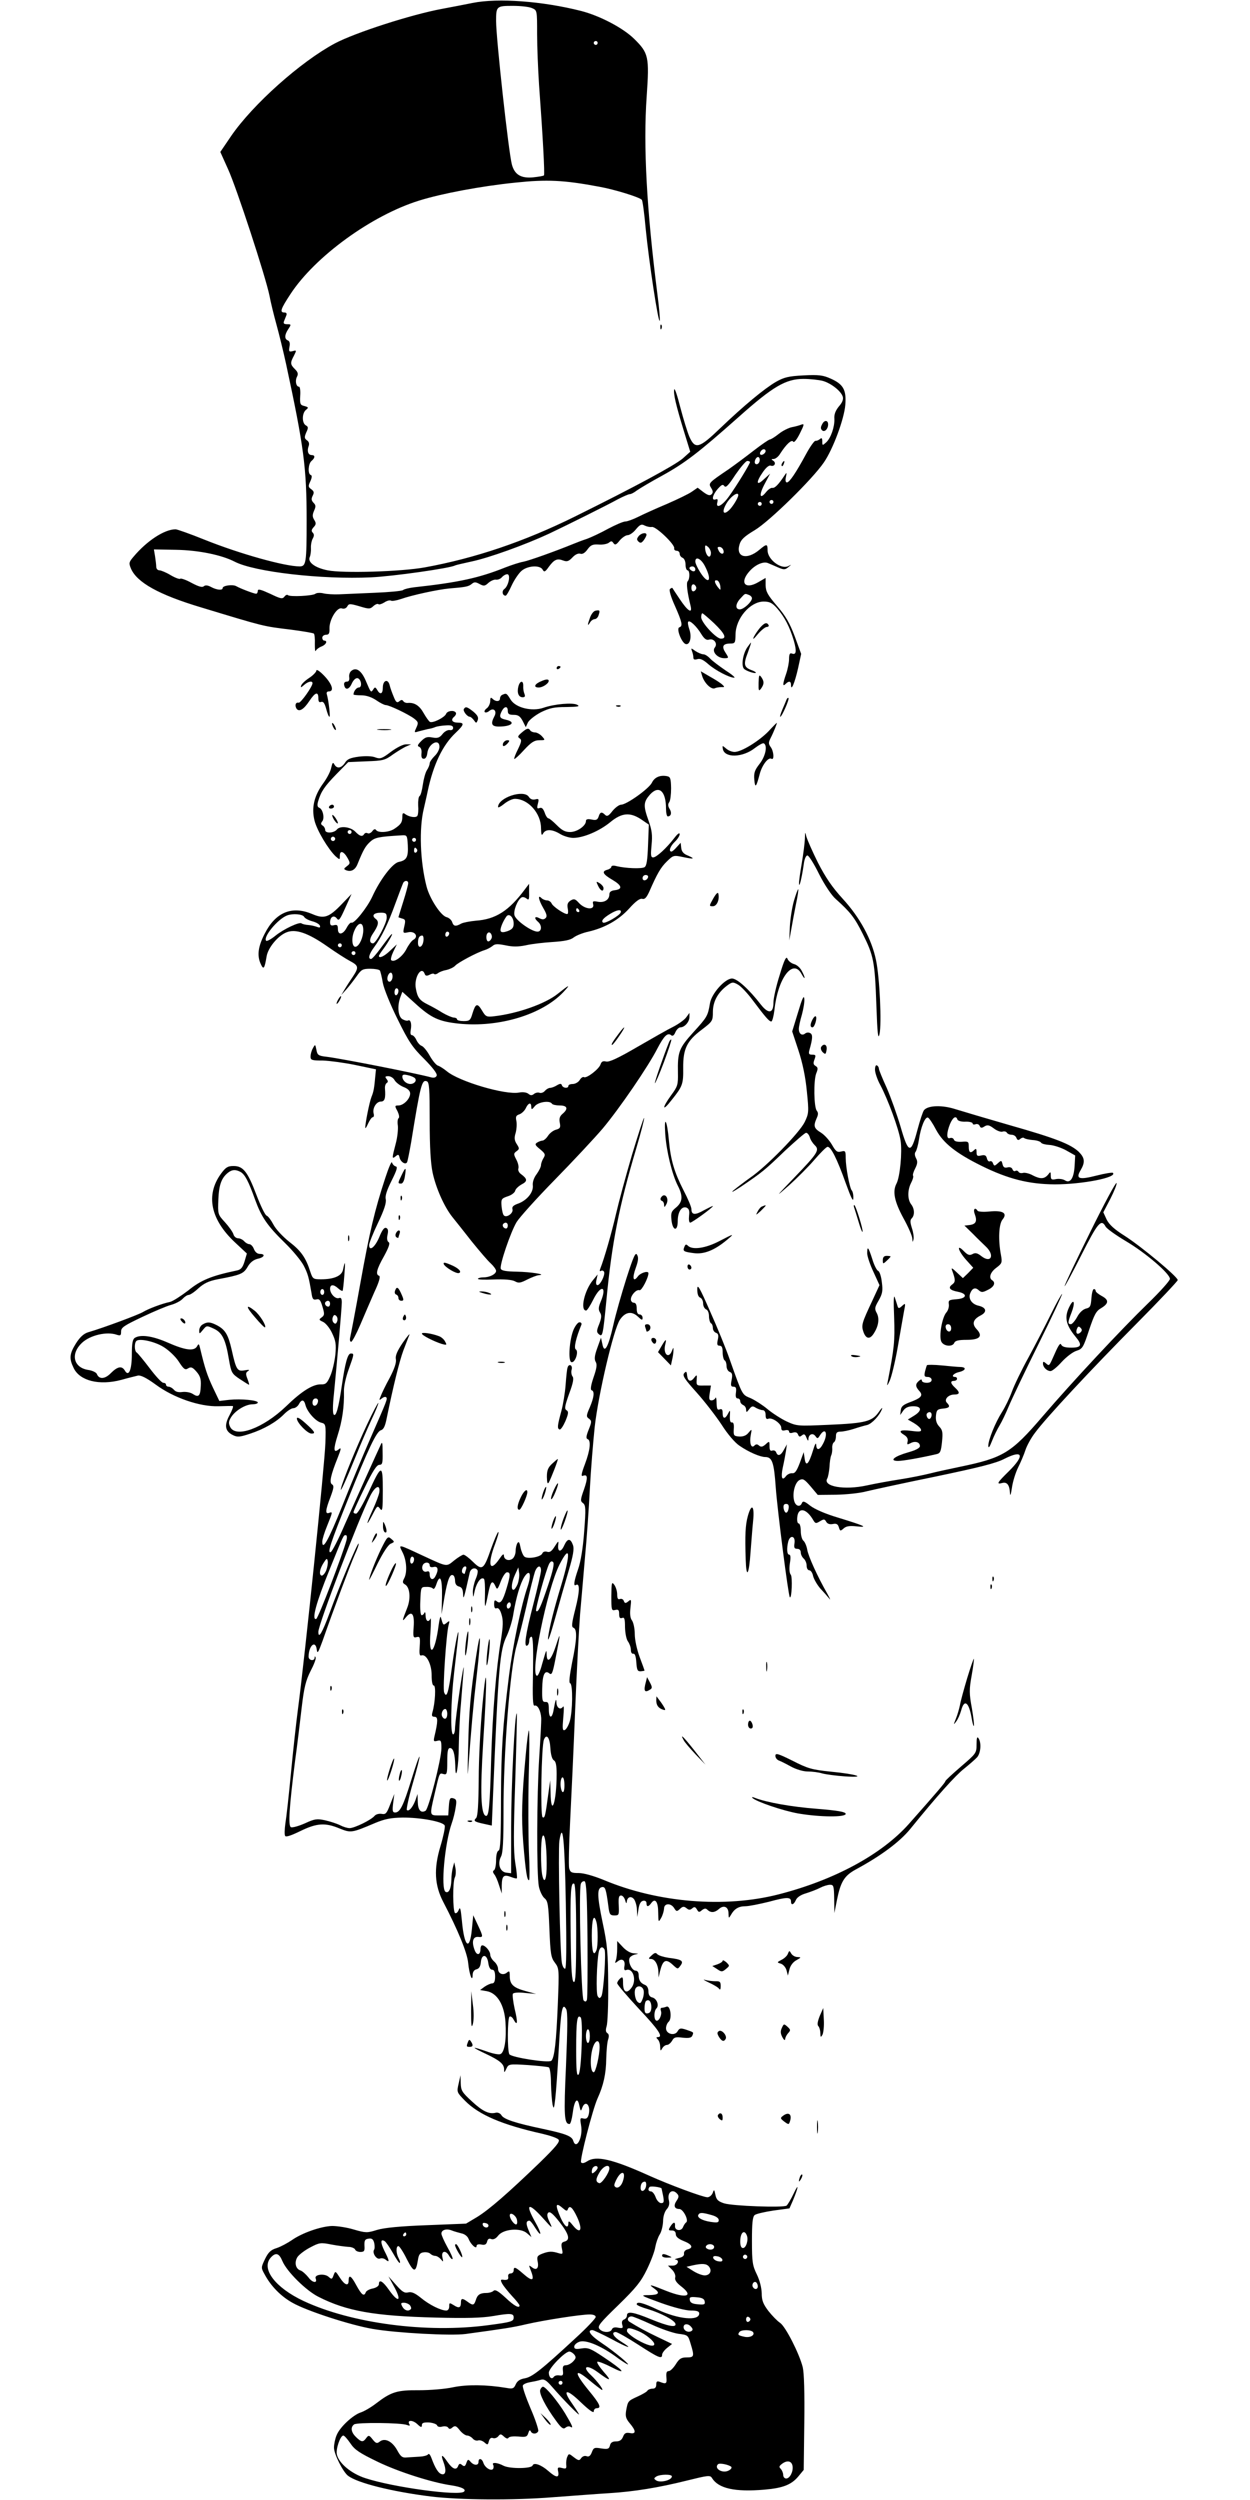 <?xml version="1.0" standalone="no"?>
<!DOCTYPE svg PUBLIC "-//W3C//DTD SVG 20010904//EN"
 "http://www.w3.org/TR/2001/REC-SVG-20010904/DTD/svg10.dtd">
<svg version="1.0" xmlns="http://www.w3.org/2000/svg"
 width="640pt" height="1280pt" viewBox="0 0 640 1280"
 preserveAspectRatio="xMidYMid meet">
<g transform="translate(0,1280) scale(0.1,-0.1)"
fill="#000000" stroke="none">
<path d="M2420 12785 c-36 -7 -105 -21 -155 -30 -158 -29 -446 -122 -550 -177
-176 -94 -421 -313 -532 -475 l-55 -81 40 -89 c43 -94 192 -549 212 -648 6
-33 22 -98 35 -145 13 -47 36 -140 50 -205 91 -423 105 -530 105 -800 0 -219
-3 -235 -36 -235 -76 0 -305 64 -485 136 -74 30 -142 54 -150 54 -57 0 -147
-59 -215 -140 -24 -28 -25 -33 -14 -60 30 -72 143 -135 360 -200 330 -100 314
-96 461 -114 61 -8 113 -17 116 -20 4 -4 6 -28 5 -54 0 -26 1 -41 5 -34 3 7
16 17 29 22 24 9 33 30 14 30 -5 0 -10 7 -10 15 0 8 9 15 19 15 15 0 19 7 18
33 -1 45 39 110 63 102 11 -4 22 0 28 10 8 15 13 15 62 1 49 -15 55 -15 72 1
10 9 21 13 25 10 3 -4 17 0 30 8 13 9 28 13 34 10 5 -4 28 0 52 8 56 20 191
49 247 54 86 7 99 10 115 23 13 11 20 11 40 0 22 -12 28 -11 46 6 12 10 29 18
39 16 9 -1 23 4 30 13 7 8 19 15 27 15 19 0 7 -60 -15 -76 -14 -10 -10 -34 7
-34 4 0 18 24 31 53 13 28 36 62 50 74 31 27 94 31 108 7 8 -15 13 -13 32 14
28 38 43 44 74 32 19 -7 28 -4 47 16 14 15 29 22 40 19 11 -4 24 4 37 22 16
22 26 27 57 25 20 -2 44 3 52 9 12 10 16 10 24 -2 8 -11 14 -9 32 14 13 15 31
27 41 27 9 0 29 13 42 30 21 25 29 28 45 19 11 -5 27 -9 37 -7 21 3 118 -90
114 -109 -2 -7 4 -13 13 -13 8 0 15 -7 15 -15 0 -9 7 -18 15 -21 9 -4 15 -19
15 -35 0 -16 5 -29 10 -29 12 0 13 -43 1 -56 -8 -8 -3 -54 15 -127 10 -42 -15
-26 -56 36 -19 28 -36 54 -37 56 -2 3 -7 0 -13 -5 -5 -5 4 -39 26 -87 37 -84
41 -103 22 -109 -17 -6 13 -82 34 -86 21 -4 31 38 17 77 -6 18 -9 35 -5 38 8
9 43 -24 67 -64 15 -24 26 -32 39 -28 25 8 46 -20 30 -40 -17 -21 13 -55 48
-55 24 0 24 1 8 26 -22 33 -16 48 20 49 28 0 29 2 30 47 1 82 75 168 144 168
31 0 44 -7 69 -35 38 -44 64 -94 85 -164 16 -56 13 -76 -10 -67 -10 4 -14 -4
-14 -28 0 -18 -7 -53 -15 -76 -18 -52 -19 -68 -3 -52 17 17 28 15 28 -5 0 -35
19 10 36 85 l16 74 -33 90 c-26 69 -47 105 -91 156 -48 56 -57 73 -58 105 l0
38 -38 -22 c-69 -40 -97 -1 -43 58 29 32 70 50 93 40 7 -3 29 -12 49 -21 32
-14 38 -14 55 0 18 15 18 15 -1 5 -37 -17 -105 35 -105 81 0 34 -4 35 -42 3
-63 -53 -121 -39 -102 26 7 26 24 42 79 75 76 46 295 261 353 346 47 68 104
222 110 295 6 77 -10 106 -76 135 -38 17 -60 20 -138 16 -78 -4 -100 -10 -141
-33 -60 -35 -166 -123 -285 -237 -108 -104 -129 -110 -158 -45 -10 23 -31 91
-47 152 -15 60 -29 101 -31 91 -5 -22 9 -81 50 -215 l32 -104 -39 -35 c-43
-36 -241 -143 -552 -297 -259 -128 -510 -213 -768 -260 -121 -22 -421 -31
-498 -15 -65 13 -103 42 -91 68 4 9 7 30 6 46 -1 16 3 37 9 48 8 14 8 23 0 31
-8 8 -6 16 5 28 13 14 13 21 3 37 -10 16 -10 26 -1 47 10 22 9 29 -3 41 -11
12 -12 20 -4 36 8 16 7 22 -7 33 -16 11 -17 16 -5 41 9 20 9 30 2 32 -16 5
-13 58 4 72 19 16 19 30 1 30 -18 0 -25 20 -16 45 5 13 2 24 -9 31 -13 10 -13
16 -3 40 11 23 11 29 -2 36 -21 12 -20 62 0 79 15 12 14 14 -7 20 -22 5 -24
10 -22 52 2 26 -1 47 -6 47 -15 0 -21 30 -11 50 8 15 6 24 -10 40 -24 24 -25
32 -5 69 14 28 14 29 -7 23 -18 -4 -20 -2 -16 22 4 18 1 29 -8 33 -18 7 -18
28 2 58 16 24 15 25 -6 25 -16 0 -20 4 -16 15 3 8 9 22 12 30 4 10 0 15 -10
15 -25 0 -19 18 31 94 126 193 417 404 659 479 115 36 316 74 493 92 161 17
248 13 429 -21 78 -14 205 -53 218 -67 4 -3 13 -70 20 -149 16 -163 65 -489
72 -470 2 6 -3 67 -12 135 -55 433 -73 759 -55 1013 14 204 10 222 -64 295
-57 56 -175 118 -272 143 -197 50 -425 67 -555 41z m305 -27 c25 -11 25 -12
25 -132 0 -67 5 -184 10 -261 19 -258 30 -459 25 -463 -3 -3 -27 -7 -55 -10
-63 -6 -95 14 -109 65 -17 63 -81 647 -81 735 0 76 2 78 86 78 40 0 85 -5 99
-12z m335 -178 c0 -5 -4 -10 -10 -10 -5 0 -10 5 -10 10 0 6 5 10 10 10 6 0 10
-4 10 -10z m1152 -1730 c43 -12 94 -52 103 -81 4 -13 -2 -30 -20 -50 -17 -21
-25 -41 -23 -63 2 -41 -18 -99 -42 -121 -19 -17 -20 -17 -20 5 0 17 -3 20 -12
12 -7 -6 -17 -10 -23 -9 -5 1 -27 -29 -48 -68 -52 -96 -85 -145 -98 -145 -7 0
-9 11 -5 28 5 24 4 25 -7 8 -31 -47 -50 -66 -62 -64 -7 2 -22 -8 -33 -22 -33
-41 -37 -14 -7 42 l28 53 -32 -29 c-39 -37 -42 -16 -5 37 16 23 31 36 40 33
19 -7 30 14 13 25 -11 7 -11 9 2 9 9 0 25 12 34 28 31 48 58 73 66 61 4 -8 18
9 34 41 23 46 24 52 8 46 -10 -4 -31 -10 -48 -13 -16 -3 -47 -18 -67 -34 -20
-16 -41 -29 -46 -29 -5 0 -43 -26 -83 -57 -41 -32 -99 -75 -129 -96 -102 -69
-104 -71 -89 -95 10 -16 11 -24 2 -33 -8 -8 -19 -5 -41 11 l-30 23 -29 -20
c-15 -11 -73 -39 -128 -63 -55 -23 -121 -53 -147 -66 -26 -13 -56 -24 -66 -24
-11 0 -50 -17 -88 -37 -38 -21 -87 -44 -109 -52 -22 -7 -53 -19 -70 -26 -93
-38 -225 -85 -255 -91 -19 -3 -61 -17 -92 -29 -135 -54 -239 -77 -468 -102
-25 -3 -50 -9 -56 -14 -6 -5 -71 -11 -145 -14 -74 -3 -156 -7 -184 -8 -27 -1
-63 1 -79 5 -16 4 -35 3 -41 -2 -13 -11 -131 -17 -141 -7 -4 4 -12 0 -18 -8
-10 -13 -19 -11 -73 15 -48 22 -63 26 -63 15 0 -8 -4 -15 -9 -15 -10 0 -79 26
-102 39 -18 10 -69 3 -69 -10 0 -13 -31 -10 -60 6 -17 9 -29 10 -37 3 -8 -7
-27 -1 -63 18 -27 15 -53 24 -57 21 -3 -4 -25 4 -49 18 -23 14 -50 25 -58 25
-9 0 -16 8 -16 18 0 9 -3 33 -6 53 l-6 36 113 -2 c115 -2 233 -26 301 -61 100
-52 445 -92 698 -80 111 5 407 47 430 61 4 2 42 11 84 20 90 19 273 85 396
142 105 50 288 141 354 177 27 14 54 26 61 26 7 0 23 9 36 19 14 10 71 44 128
75 118 65 187 118 393 301 175 156 241 195 332 195 34 0 78 -5 98 -10z m-292
-359 c0 -12 -20 -25 -27 -18 -7 7 6 27 18 27 5 0 9 -4 9 -9z m-30 -45 c0 -17
-14 -29 -23 -20 -8 8 3 34 14 34 5 0 9 -6 9 -14z m-50 -12 c0 -9 -69 -122
-108 -176 -35 -49 -69 -65 -59 -29 3 14 1 18 -9 14 -23 -8 -16 23 11 54 20 22
26 25 34 14 7 -10 21 4 56 58 27 39 54 71 61 71 8 0 14 -3 14 -6z m-60 -169
c0 -14 -30 -62 -48 -78 -33 -30 -37 -1 -7 44 23 33 55 52 55 34z m180 -35 c0
-5 -4 -10 -10 -10 -5 0 -10 5 -10 10 0 6 5 10 10 10 6 0 10 -4 10 -10z m-60
-10 c0 -5 -4 -10 -10 -10 -5 0 -10 5 -10 10 0 6 5 10 10 10 6 0 10 -4 10 -10z
m-260 -251 c0 -11 -4 -19 -9 -19 -10 0 -21 24 -21 47 0 13 3 13 15 3 8 -7 15
-21 15 -31z m63 16 c9 -23 -11 -28 -23 -5 -8 16 -8 20 4 20 7 0 16 -7 19 -15z
m-93 -85 c38 -74 18 -98 -25 -30 -14 22 -25 46 -25 55 0 29 30 15 50 -25z
m-50 -15 c0 -9 -6 -12 -15 -9 -8 4 -15 10 -15 15 0 5 7 9 15 9 8 0 15 -7 15
-15z m128 -86 c2 -23 2 -23 -13 -5 -18 24 -20 39 -2 34 6 -3 13 -15 15 -29z
m-123 -9 c0 -7 -6 -15 -12 -17 -8 -3 -13 4 -13 17 0 13 5 20 13 18 6 -3 12
-11 12 -18z m269 -36 c9 -3 16 -11 16 -17 0 -18 -42 -57 -62 -57 -25 0 -23 29
4 57 24 26 21 25 42 17z m-178 -145 c56 -54 67 -79 35 -79 -24 0 -101 83 -101
110 0 11 3 20 6 20 3 0 30 -23 60 -51z"/>
<path d="M4210 10629 c-9 -16 -9 -24 -1 -32 12 -12 31 6 31 30 0 22 -19 24
-30 2z"/>
<path d="M4005 10429 c-4 -6 -5 -12 -2 -15 2 -3 7 2 10 11 7 17 1 20 -8 4z"/>
<path d="M3381 11124 c0 -11 3 -14 6 -6 3 7 2 16 -1 19 -3 4 -6 -2 -5 -13z"/>
<path d="M3270 10055 c-10 -13 -11 -18 -1 -28 10 -9 15 -8 27 7 8 11 14 23 14
28 0 14 -27 9 -40 -7z"/>
<path d="M3048 9673 c-9 -2 -21 -18 -27 -35 -14 -38 -14 -48 0 -25 5 9 16 17
24 17 7 0 17 9 20 21 8 24 6 27 -17 22z"/>
<path d="M3893 9588 c-11 -13 -26 -34 -33 -48 -8 -17 -2 -14 20 13 17 20 38
37 46 37 8 0 12 5 9 10 -9 15 -20 12 -42 -12z"/>
<path d="M3825 9484 c-23 -36 -31 -97 -14 -110 15 -12 59 -25 59 -18 0 3 -11
9 -25 14 -36 14 -39 30 -16 89 10 28 18 51 16 51 -1 0 -10 -12 -20 -26z"/>
<path d="M3543 9466 c4 -10 7 -24 7 -32 0 -11 6 -13 20 -9 15 5 31 -3 57 -26
37 -32 106 -68 132 -69 8 0 -12 17 -45 38 -32 22 -68 49 -78 60 -11 12 -26 22
-35 22 -9 0 -27 8 -41 17 -22 16 -23 16 -17 -1z"/>
<path d="M2850 9379 c0 -5 5 -7 10 -4 6 3 10 8 10 11 0 2 -4 4 -10 4 -5 0 -10
-5 -10 -11z"/>
<path d="M1620 9367 c0 -7 -17 -25 -37 -38 -20 -13 -39 -31 -41 -39 -4 -12 -1
-11 15 3 20 18 43 23 43 9 0 -17 -60 -102 -71 -100 -15 4 -21 -13 -11 -30 13
-19 37 -5 66 39 30 45 46 50 46 14 0 -17 4 -23 14 -19 11 4 18 -6 26 -35 6
-23 13 -41 17 -41 5 0 -4 80 -13 113 -4 11 0 17 10 17 28 0 17 37 -24 80 -22
23 -40 35 -40 27z"/>
<path d="M1800 9366 c-9 -6 -14 -21 -12 -33 2 -16 -2 -23 -13 -23 -10 0 -15
-7 -13 -17 5 -28 25 -25 39 7 8 18 20 29 29 28 20 -4 26 -48 7 -48 -12 0 -27
-20 -27 -36 0 -2 18 -4 40 -4 25 0 52 -9 76 -25 20 -14 42 -25 49 -25 18 0
116 -47 145 -69 22 -17 23 -22 12 -46 -12 -26 -12 -27 10 -20 13 3 34 9 48 12
14 2 32 7 40 11 8 3 32 7 53 8 27 2 37 -2 37 -13 0 -8 -7 -13 -17 -11 -10 2
-27 -7 -37 -20 -15 -19 -25 -23 -52 -18 -26 5 -37 2 -57 -18 -19 -19 -22 -26
-10 -30 8 -4 13 -16 11 -33 -2 -20 2 -28 12 -28 9 0 16 11 18 30 6 48 62 77
62 31 0 -13 -11 -34 -25 -47 -13 -13 -25 -30 -25 -37 0 -7 -6 -23 -14 -35 -8
-12 -17 -46 -21 -74 -4 -29 -11 -56 -17 -59 -5 -3 -8 -25 -7 -48 2 -23 0 -47
-4 -53 -7 -12 -44 -6 -64 10 -10 7 -13 3 -13 -14 0 -29 -7 -40 -40 -62 -27
-19 -85 -23 -95 -6 -5 6 -11 4 -19 -7 -7 -9 -18 -14 -24 -10 -6 3 -13 2 -17
-4 -10 -16 -23 -12 -47 13 -25 24 -77 30 -93 10 -15 -19 -60 -21 -60 -3 0 8
-6 19 -13 23 -10 6 -10 12 -2 22 13 16 3 62 -15 69 -10 4 -12 13 -6 34 15 50
32 75 94 139 l60 61 92 4 c86 3 96 5 138 36 25 17 56 36 69 41 l23 10 -25 0
c-15 1 -48 -16 -78 -38 -46 -35 -55 -38 -80 -29 -16 7 -51 8 -84 4 -44 -6 -60
-12 -72 -32 -19 -28 -41 -31 -54 -8 -7 13 -10 10 -16 -16 -3 -18 -21 -53 -40
-79 -47 -64 -62 -125 -46 -191 12 -51 71 -149 109 -185 21 -18 21 -18 21 4 0
29 20 23 40 -13 14 -25 13 -28 -4 -41 -17 -13 -17 -15 -3 -21 25 -9 46 2 58
33 30 74 40 90 63 112 25 23 42 27 161 34 29 2 30 1 33 -51 3 -60 -6 -77 -46
-85 -32 -6 -96 -90 -136 -178 -27 -58 -94 -141 -107 -133 -4 2 -15 -9 -24 -26
-19 -36 -45 -40 -45 -6 0 19 -4 23 -20 19 -15 -4 -20 0 -20 15 0 28 20 39 35
19 10 -14 16 -5 43 55 l32 71 -50 -52 c-66 -69 -91 -77 -151 -51 -104 44 -188
10 -244 -101 -33 -64 -39 -109 -22 -150 16 -37 21 -32 32 34 7 44 57 105 101
123 47 20 112 -3 209 -71 44 -31 97 -65 118 -76 43 -23 45 -32 14 -79 -13 -19
-32 -48 -42 -65 l-18 -30 27 30 c15 17 38 47 53 68 23 33 30 37 69 37 23 0 45
-4 49 -9 3 -5 10 -33 15 -63 5 -29 39 -113 76 -187 56 -114 76 -144 136 -203
45 -46 67 -75 64 -85 -4 -10 -14 -13 -29 -9 -78 21 -448 94 -532 105 -46 5
-50 9 -55 36 -6 29 -6 30 -18 8 -7 -12 -12 -31 -12 -42 0 -19 6 -21 63 -21 34
-1 109 -11 167 -23 l105 -22 -3 -30 c-6 -68 -9 -84 -20 -111 -11 -28 -32 -136
-32 -158 1 -6 7 4 15 22 8 17 18 32 24 32 5 0 7 9 4 19 -7 27 14 61 37 61 20
0 25 17 21 67 -1 12 3 24 9 28 8 5 7 11 -1 21 -9 11 -7 14 9 14 12 0 26 -9 32
-20 6 -11 26 -27 45 -35 24 -9 35 -21 35 -34 0 -27 -34 -61 -60 -61 -19 0 -20
-2 -5 -29 8 -17 11 -32 6 -36 -5 -3 -7 -20 -4 -38 2 -18 -2 -60 -11 -93 -20
-76 -20 -80 0 -64 13 11 16 10 20 -8 6 -22 30 -37 38 -23 3 5 12 51 21 102 48
297 55 322 80 313 13 -5 15 -36 15 -203 0 -133 5 -218 15 -265 17 -79 59 -174
101 -227 16 -20 61 -76 99 -125 39 -48 82 -99 98 -113 15 -14 27 -31 27 -38 0
-16 -32 -33 -64 -33 -14 0 -27 -3 -29 -7 -3 -5 33 -6 80 -4 55 2 93 -1 109 -9
19 -11 29 -9 64 9 22 11 48 21 58 22 47 3 -42 17 -111 18 -57 1 -79 5 -83 15
-7 19 50 187 81 239 14 23 101 120 195 216 94 96 204 214 245 262 85 101 235
320 281 411 34 65 52 82 70 68 7 -7 15 -2 22 15 6 14 18 25 26 25 21 0 46 28
46 53 l0 21 -16 -22 c-8 -12 -38 -34 -65 -48 -27 -13 -111 -61 -187 -105 -98
-57 -143 -78 -159 -74 -16 4 -23 0 -28 -14 -7 -24 -72 -74 -85 -66 -5 3 -15
-3 -22 -15 -7 -11 -23 -20 -35 -20 -13 0 -23 -4 -23 -10 0 -14 -27 -12 -33 3
-3 10 -9 10 -26 0 -11 -7 -27 -13 -35 -13 -7 0 -19 -7 -26 -15 -7 -9 -20 -13
-28 -10 -8 3 -21 0 -28 -6 -11 -9 -18 -8 -29 1 -9 7 -28 10 -48 6 -71 -13
-307 57 -369 109 -16 13 -36 26 -46 29 -9 3 -28 26 -42 51 -14 25 -32 47 -41
50 -9 3 -21 17 -27 30 -6 14 -17 25 -23 25 -7 0 -9 10 -6 27 6 31 -1 55 -14
48 -4 -3 -17 0 -29 7 -22 14 -27 67 -10 113 l10 27 63 -57 c84 -77 123 -95
226 -106 205 -21 427 46 536 162 39 42 31 39 -29 -9 -63 -51 -205 -101 -324
-115 -41 -5 -45 -3 -64 29 -24 40 -33 37 -49 -15 -10 -35 -15 -39 -45 -39 -19
0 -34 4 -34 9 0 5 -8 9 -17 9 -10 1 -36 12 -58 25 -22 14 -56 33 -75 42 -42
21 -53 36 -61 83 -10 54 28 117 45 75 4 -12 10 -13 25 -6 10 6 21 8 24 4 4 -3
12 -1 19 4 7 6 27 14 45 17 17 4 37 14 44 22 13 15 110 67 149 79 14 4 32 14
41 21 13 12 26 12 67 4 37 -8 64 -8 104 0 29 7 91 14 138 17 60 4 91 10 107
23 13 10 47 24 76 30 85 20 155 60 208 118 33 37 55 53 67 50 13 -4 22 6 36
36 41 94 59 125 91 156 32 31 34 32 81 22 57 -12 66 -10 25 8 -21 8 -31 20
-33 38 l-3 27 -20 -22 c-11 -13 -23 -23 -27 -23 -16 0 -7 27 17 50 14 13 25
31 25 39 0 10 -11 2 -27 -19 -40 -52 -92 -100 -109 -100 -12 0 -13 12 -8 63 5
51 2 76 -15 124 -28 78 -27 96 7 135 46 50 82 18 82 -73 0 -21 4 -39 9 -39 17
0 22 19 9 39 -8 13 -9 24 -2 33 6 7 10 40 10 72 -1 51 -4 59 -21 62 -36 7 -64
-6 -77 -33 -15 -31 -130 -113 -158 -113 -10 0 -30 -15 -44 -32 -20 -26 -28
-30 -38 -20 -17 17 -26 15 -33 -9 -6 -17 -13 -20 -36 -15 -20 4 -29 2 -29 -8
0 -24 -45 -56 -81 -56 -26 0 -42 9 -68 35 -19 19 -38 35 -43 35 -5 0 -14 13
-19 29 -8 21 -15 28 -26 24 -13 -5 -15 -1 -9 22 6 24 5 27 -14 22 -13 -3 -25
1 -33 14 -27 38 -157 -5 -157 -53 0 -5 14 2 31 16 17 14 42 26 55 26 68 0 134
-74 134 -150 1 -35 3 -41 11 -27 13 23 46 22 87 -3 18 -11 48 -20 67 -20 52 0
134 35 189 80 59 49 102 53 160 14 l38 -26 -4 -105 c-3 -77 -7 -106 -18 -113
-15 -9 -95 -6 -142 5 -17 5 -28 3 -28 -3 0 -5 -9 -12 -20 -15 -31 -8 -24 -23
26 -52 49 -29 53 -48 11 -53 -18 -2 -27 -9 -27 -21 0 -28 -26 -44 -59 -38 -25
5 -28 3 -24 -13 8 -31 -42 -26 -72 6 -20 22 -26 24 -44 13 -15 -10 -18 -20
-14 -41 3 -15 2 -28 -3 -28 -17 0 -75 40 -80 55 -4 8 -14 15 -23 15 -9 0 -22
5 -29 12 -20 20 -15 -9 10 -52 17 -29 20 -42 12 -50 -9 -9 -17 -9 -33 -1 -24
13 -28 0 -6 -19 21 -18 19 -50 -3 -50 -30 0 -111 57 -118 84 -6 24 16 79 36
91 6 4 17 1 25 -5 13 -11 15 -6 14 31 l0 44 -22 -29 c-81 -109 -149 -153 -251
-160 -30 -3 -64 -9 -75 -15 -28 -16 -39 -14 -46 8 -3 10 -16 22 -28 25 -30 7
-87 95 -103 157 -33 128 -39 297 -14 399 4 19 14 60 20 90 29 137 77 236 143
298 43 41 46 52 13 52 -31 0 -40 14 -21 30 8 7 12 16 9 21 -9 15 -44 10 -50
-6 -8 -19 -69 -49 -83 -41 -6 4 -20 24 -32 45 -21 38 -47 55 -81 52 -9 -1 -19
3 -23 9 -5 8 -11 8 -21 -1 -11 -9 -17 -5 -28 23 -8 19 -18 46 -21 60 -9 35
-35 25 -35 -13 0 -33 -14 -38 -29 -11 -9 15 -12 15 -20 2 -12 -18 -12 -17 -38
44 -22 52 -49 71 -73 52z m0 -826 c0 -5 -4 -10 -10 -10 -5 0 -10 5 -10 10 0 6
5 10 10 10 6 0 10 -4 10 -10z m-86 -41 c-3 -5 -10 -7 -15 -3 -5 3 -7 10 -3 15
3 5 10 7 15 3 5 -3 7 -10 3 -15z m416 1 c0 -5 -4 -10 -10 -10 -5 0 -10 5 -10
10 0 6 5 10 10 10 6 0 10 -4 10 -10z m5 -49 c3 -5 1 -12 -5 -16 -5 -3 -10 1
-10 9 0 18 6 21 15 7z m1183 -143 c-6 -18 -28 -21 -28 -4 0 9 7 16 16 16 9 0
14 -5 12 -12z m-1228 -30 c0 -7 -11 -49 -25 -93 -14 -44 -25 -81 -25 -81 0 -1
9 -4 19 -7 17 -4 18 -10 11 -40 -8 -36 -7 -36 21 -30 34 7 54 -23 25 -39 -9
-5 -25 -27 -36 -49 -20 -38 -63 -69 -77 -55 -4 3 1 23 11 44 l18 37 -34 -32
c-31 -30 -58 -42 -58 -27 0 3 11 20 24 37 26 35 55 88 39 72 -6 -5 -29 -36
-52 -67 -23 -32 -46 -58 -51 -58 -17 0 -11 25 16 61 37 50 70 117 109 225 19
52 37 99 40 105 9 13 25 11 25 -3z m875 -138 c3 -5 1 -10 -4 -10 -6 0 -11 5
-11 10 0 6 2 10 4 10 3 0 8 -4 11 -10z m213 -12 c-6 -16 -79 -58 -90 -52 -12
8 0 23 36 45 36 22 60 25 54 7z m-1198 -27 c0 -28 -55 -131 -70 -131 -19 0
-20 21 -2 48 30 44 34 63 16 77 -23 17 -11 32 26 32 26 0 30 -4 30 -26z m-423
5 c4 -8 23 -18 42 -23 19 -5 37 -15 39 -23 3 -9 -1 -11 -14 -6 -11 4 -31 9
-46 10 -15 1 -30 5 -34 8 -9 10 -91 -28 -134 -63 -22 -18 -43 -29 -47 -26 -18
18 58 111 107 130 29 11 79 7 87 -7z m1073 -35 c0 -20 -7 -29 -30 -38 -20 -7
-32 -8 -36 -1 -6 9 9 48 29 76 14 18 37 -4 37 -37z m-770 -33 c0 -37 -19 -79
-37 -85 -20 -7 -26 42 -9 81 19 46 46 49 46 4z m440 -17 c0 -6 -4 -13 -10 -16
-5 -3 -10 1 -10 9 0 9 5 16 10 16 6 0 10 -4 10 -9z m217 -25 c-4 -9 -11 -16
-17 -16 -11 0 -14 33 -3 43 11 11 26 -10 20 -27z m-349 -13 c-4 -34 -28 -43
-28 -10 0 25 7 37 22 37 5 0 8 -12 6 -27z m-418 -23 c0 -5 -4 -10 -10 -10 -5
0 -10 5 -10 10 0 6 5 10 10 10 6 0 10 -4 10 -10z m70 -40 c0 -5 -4 -10 -10
-10 -5 0 -10 5 -10 10 0 6 5 10 10 10 6 0 10 -4 10 -10z m190 -119 c0 -22 -16
-36 -24 -22 -8 12 3 41 15 41 5 0 9 -9 9 -19z m30 -75 c0 -8 -4 -18 -10 -21
-5 -3 -10 3 -10 14 0 12 5 21 10 21 6 0 10 -6 10 -14z m84 -446 c12 -12 -2
-30 -23 -30 -21 0 -41 19 -41 38 0 10 7 12 28 7 15 -3 31 -10 36 -15z m702
-131 c3 -5 21 -9 40 -9 39 0 45 -17 14 -43 -14 -12 -18 -24 -14 -45 5 -25 2
-30 -19 -36 -13 -3 -32 -17 -41 -31 -9 -14 -22 -25 -29 -25 -6 0 -19 -5 -27
-10 -13 -8 -10 -14 15 -34 26 -22 29 -27 18 -45 -7 -11 -13 -28 -13 -36 0 -9
-10 -29 -22 -46 -14 -18 -22 -41 -20 -58 4 -35 -29 -76 -74 -93 -26 -9 -34
-17 -30 -30 5 -20 -31 -45 -44 -31 -5 4 -10 25 -12 47 -3 36 -1 40 32 51 19 6
36 19 38 29 2 9 17 23 33 32 31 16 30 28 -4 53 -10 7 -16 20 -13 28 3 8 -1 28
-10 45 -15 29 -15 32 1 44 15 11 15 14 1 36 -12 18 -14 32 -6 57 5 18 7 45 4
61 -5 23 -2 29 16 35 11 4 26 18 32 31 13 28 28 32 28 7 1 -16 3 -15 18 3 17
22 77 31 88 13z m-226 -624 c0 -8 -4 -15 -9 -15 -13 0 -22 16 -14 24 11 11 23
6 23 -9z"/>
<path d="M3595 9339 c11 -36 46 -71 65 -63 8 4 24 6 34 6 16 -1 17 1 5 12 -8
8 -36 26 -63 41 l-48 28 7 -24z"/>
<path d="M3884 9304 c-1 -42 1 -45 13 -29 16 23 16 36 1 58 -11 15 -13 11 -14
-29z"/>
<path d="M2773 9313 c-36 -14 -44 -33 -15 -33 23 0 56 24 51 37 -3 6 -16 5
-36 -4z"/>
<path d="M2654 9285 c-8 -32 1 -55 22 -55 12 0 14 5 9 18 -4 9 -7 27 -6 40 1
30 -17 28 -25 -3z"/>
<path d="M2573 9243 c-7 -2 -13 -11 -13 -19 0 -17 -22 -18 -38 -2 -9 9 -12 7
-12 -11 0 -13 -8 -30 -17 -37 -10 -7 -15 -16 -11 -20 4 -4 15 -1 23 6 23 19
41 -1 26 -28 -20 -38 -14 -52 23 -52 66 0 90 23 36 35 -32 7 -36 15 -20 46 14
25 30 24 30 -1 0 -16 7 -20 30 -20 23 0 33 -7 46 -31 l16 -32 11 24 c7 13 36
36 66 52 45 22 68 27 130 27 60 1 72 3 57 11 -21 13 -117 5 -174 -15 -59 -20
-141 0 -167 41 -21 34 -22 35 -42 26z"/>
<path d="M4027 9218 c-3 -7 -12 -30 -21 -50 -9 -21 -14 -38 -11 -38 8 0 48 91
42 96 -2 3 -7 -1 -10 -8z"/>
<path d="M3158 9183 c7 -3 16 -2 19 1 4 3 -2 6 -13 5 -11 0 -14 -3 -6 -6z"/>
<path d="M2375 9170 c-6 -10 17 -40 31 -40 4 0 13 -8 20 -17 12 -17 13 -17 20
0 5 14 -1 25 -22 43 -33 26 -40 28 -49 14z"/>
<path d="M1700 9095 c0 -5 5 -17 10 -25 5 -8 10 -10 10 -5 0 6 -5 17 -10 25
-5 8 -10 11 -10 5z"/>
<path d="M3934 9055 c-49 -50 -138 -105 -173 -105 -14 0 -33 8 -44 18 -19 16
-19 16 -16 -3 9 -47 102 -44 164 5 21 16 41 27 46 24 20 -12 8 -67 -22 -105
-25 -32 -30 -46 -27 -81 4 -46 10 -39 28 30 12 45 44 87 60 77 15 -9 12 39 -4
60 -12 17 -12 23 0 47 15 29 35 79 31 77 -1 0 -21 -20 -43 -44z"/>
<path d="M1938 9063 c18 -2 45 -2 60 0 15 2 0 4 -33 4 -33 0 -45 -2 -27 -4z"/>
<path d="M2671 9049 c-20 -17 -22 -22 -11 -29 12 -8 11 -16 -8 -56 -13 -25
-21 -48 -19 -50 2 -2 25 18 50 46 37 40 53 50 78 50 31 0 32 0 14 20 -10 11
-26 20 -36 20 -10 0 -21 5 -24 10 -9 14 -17 12 -44 -11z"/>
<path d="M2576 8995 c-3 -8 -2 -15 3 -15 5 0 14 7 21 15 10 12 10 15 -3 15 -8
0 -17 -7 -21 -15z"/>
<path d="M1685 8670 c-3 -5 1 -10 9 -10 9 0 16 5 16 10 0 6 -4 10 -9 10 -6 0
-13 -4 -16 -10z"/>
<path d="M1701 8625 c0 -5 6 -19 14 -29 8 -11 15 -15 15 -10 0 6 -7 19 -15 30
-8 10 -14 15 -14 9z"/>
<path d="M4121 8505 c-1 -22 -8 -78 -16 -125 -8 -47 -15 -94 -14 -105 1 -23
14 29 24 98 3 27 11 47 19 47 7 0 34 -43 60 -96 28 -55 64 -109 85 -127 76
-68 97 -96 138 -178 56 -112 62 -141 70 -364 5 -148 9 -181 16 -150 12 53 1
292 -18 380 -22 106 -82 217 -170 313 -55 60 -89 111 -127 185 -28 56 -54 116
-59 132 -7 29 -7 28 -8 -10z"/>
<path d="M3062 8265 c12 -26 28 -34 28 -12 0 7 -9 18 -20 25 -18 11 -19 10 -8
-13z"/>
<path d="M4065 8188 c-10 -35 -19 -94 -21 -133 l-3 -70 10 55 c5 30 16 88 24
129 9 41 14 76 12 78 -2 2 -12 -25 -22 -59z"/>
<path d="M3652 8200 c-22 -39 -22 -40 -2 -40 20 0 35 33 28 64 -2 10 -11 2
-26 -24z"/>
<path d="M3992 7808 c-18 -56 -32 -120 -32 -141 0 -56 -25 -60 -64 -11 -61 79
-122 134 -148 134 -36 0 -105 -77 -113 -127 -11 -65 -14 -70 -84 -147 -75 -83
-82 -101 -80 -209 1 -61 -1 -69 -35 -115 -48 -66 -46 -87 2 -25 57 71 61 82
60 165 -1 98 19 139 95 196 55 42 57 45 57 91 0 53 25 99 73 135 26 19 30 19
55 5 15 -8 49 -44 75 -79 66 -88 85 -110 96 -110 5 0 12 26 16 58 17 164 95
267 139 185 20 -36 21 -21 1 16 -8 16 -26 32 -40 35 -14 4 -29 16 -33 27 -6
16 -16 -3 -40 -83z"/>
<path d="M4086 7617 l-30 -98 32 -97 c21 -64 36 -135 43 -209 11 -107 10 -114
-11 -158 -27 -55 -195 -227 -278 -284 -31 -22 -70 -52 -87 -66 -16 -15 2 -5
40 20 109 74 121 84 224 183 54 50 102 92 108 92 7 0 15 -10 19 -22 3 -13 15
-31 25 -41 27 -25 16 -41 -105 -167 -98 -102 -99 -103 -26 -39 41 37 99 95
129 130 30 35 60 65 67 67 17 4 49 -59 95 -188 27 -75 38 -96 38 -75 1 17 -3
35 -8 40 -11 13 -31 119 -31 167 0 35 -2 38 -24 32 -20 -5 -27 1 -47 36 -13
22 -38 50 -56 61 -36 22 -39 34 -22 73 9 19 9 29 1 39 -15 18 -17 154 -3 191
10 24 9 31 -3 38 -12 7 -13 15 -6 33 8 22 7 25 -11 25 -17 0 -20 4 -15 23 17
60 18 79 5 87 -8 5 -19 4 -26 -1 -16 -14 -33 -3 -33 23 0 11 7 44 16 74 8 30
14 66 12 81 -2 20 -11 1 -32 -70z"/>
<path d="M1730 7680 c-6 -11 -8 -20 -6 -20 3 0 10 9 16 20 6 11 8 20 6 20 -3
0 -10 -9 -16 -20z"/>
<path d="M4161 7582 c-14 -26 -14 -42 -1 -42 11 0 25 48 17 56 -3 3 -10 -3
-16 -14z"/>
<path d="M3168 7508 c-31 -41 -41 -58 -34 -58 3 0 19 20 36 45 36 52 34 61 -2
13z"/>
<path d="M3425 7463 c-28 -70 -75 -206 -72 -209 2 -2 23 46 46 107 23 62 40
113 38 116 -3 2 -8 -4 -12 -14z"/>
<path d="M4204 7439 c-3 -6 0 -18 8 -26 14 -13 16 -12 20 11 5 27 -14 37 -28
15z"/>
<path d="M4480 7323 c0 -15 12 -51 27 -78 39 -74 94 -222 104 -285 9 -58 -3
-186 -21 -220 -21 -40 -11 -91 35 -176 25 -45 46 -93 46 -106 1 -19 2 -20 6
-4 3 11 -1 37 -8 58 -9 29 -10 41 -1 50 16 16 15 49 -3 72 -19 25 -19 73 0
110 8 15 13 32 10 36 -3 4 2 21 11 38 12 24 13 36 4 52 -7 14 -8 26 -2 33 5 7
13 35 17 62 9 62 31 118 46 113 6 -2 25 -30 42 -63 37 -68 101 -119 232 -184
136 -67 241 -94 375 -95 140 0 322 35 298 59 -3 3 -41 -3 -84 -14 -90 -23
-108 -17 -81 28 24 41 21 63 -10 94 -42 39 -117 69 -353 136 -118 34 -243 71
-278 82 -68 22 -140 20 -161 -5 -6 -7 -21 -53 -34 -102 -33 -125 -46 -122 -86
17 -18 61 -50 151 -71 199 -22 48 -40 92 -40 98 0 6 -4 14 -10 17 -6 4 -10 -6
-10 -22z m422 -255 c3 -7 21 -12 41 -11 20 1 37 -4 37 -9 0 -6 7 -7 15 -4 9 3
18 -1 21 -9 5 -11 10 -12 25 -2 15 9 24 7 48 -11 16 -12 36 -19 44 -16 8 3 18
1 22 -5 3 -6 14 -11 25 -11 10 0 21 -7 24 -16 5 -12 10 -14 20 -5 7 6 16 8 20
4 4 -4 23 -8 43 -10 20 -1 39 -7 43 -13 3 -6 23 -11 43 -12 20 -1 58 -13 84
-27 l48 -27 -3 -54 c-4 -64 -23 -91 -50 -73 -10 6 -30 9 -45 6 -23 -5 -27 -2
-27 18 0 20 -2 21 -12 7 -20 -25 -40 -26 -78 -7 -19 11 -42 16 -51 14 -10 -3
-20 -1 -24 5 -3 6 -11 8 -16 5 -5 -4 -12 0 -15 8 -3 9 -13 13 -25 10 -15 -4
-22 0 -26 16 -5 21 -7 21 -24 5 -17 -15 -19 -15 -25 0 -3 9 -10 13 -16 10 -5
-3 -12 3 -15 15 -4 16 -11 19 -29 15 -20 -5 -24 -2 -24 17 0 18 -3 20 -12 11
-19 -19 -28 -14 -28 17 0 26 -2 28 -36 25 -23 -1 -37 2 -40 11 -3 8 -12 11
-20 8 -19 -7 -18 27 0 72 15 35 31 45 38 23z"/>
<path d="M3236 6888 c-31 -106 -68 -242 -82 -303 -23 -100 -61 -231 -80 -279
-5 -13 -4 -17 3 -13 6 4 13 1 16 -5 6 -17 -20 -68 -34 -68 -7 0 -9 11 -5 28
l6 27 -23 -28 c-45 -53 -68 -157 -36 -157 5 0 21 25 36 55 40 81 73 71 38 -11
-11 -27 -12 -39 -3 -54 9 -14 8 -27 -4 -59 -14 -34 -14 -42 -2 -52 19 -16 21
-9 39 176 28 294 65 480 152 773 25 84 43 155 41 158 -3 2 -30 -83 -62 -188z"/>
<path d="M3406 6995 c6 -90 35 -207 64 -265 28 -54 25 -84 -8 -112 -25 -20
-28 -28 -24 -65 6 -56 32 -60 32 -5 0 47 20 78 45 69 13 -6 16 -16 13 -42 -2
-19 0 -35 6 -35 9 0 116 77 116 85 0 2 -20 -8 -45 -21 -47 -27 -65 -25 -65 6
0 10 -18 53 -40 95 -47 92 -66 155 -75 254 -9 105 -26 137 -19 36z"/>
<path d="M1973 6770 c-55 -167 -81 -279 -128 -540 -25 -140 -49 -265 -52 -277
-3 -13 -1 -23 5 -23 5 0 26 39 47 88 20 48 53 123 72 167 24 51 32 80 24 83
-19 6 -13 33 25 100 25 46 32 67 24 72 -8 5 -10 19 -6 37 5 22 3 32 -7 36 -10
4 -21 -12 -36 -49 -22 -51 -51 -73 -51 -38 0 9 20 60 45 112 32 67 44 104 40
122 -4 17 6 47 30 95 27 54 32 71 21 73 -8 2 -16 11 -19 20 -2 9 -17 -26 -34
-78z"/>
<path d="M1131 6790 c-79 -109 -53 -234 72 -351 l61 -57 -12 -41 c-10 -32 -19
-42 -40 -46 -129 -27 -183 -49 -248 -102 -38 -29 -80 -56 -94 -59 -40 -8 -113
-36 -137 -51 -20 -13 -202 -81 -281 -104 -23 -7 -42 -24 -63 -57 -33 -53 -36
-77 -12 -126 31 -66 131 -91 244 -61 35 10 73 19 85 22 14 3 43 -11 91 -46 92
-68 226 -114 322 -111 36 1 69 2 73 1 4 -1 -3 -21 -17 -47 -28 -52 -23 -82 18
-102 22 -11 35 -10 86 7 74 24 137 61 176 101 16 16 37 30 47 30 9 0 22 9 28
20 14 27 27 25 34 -4 9 -35 52 -83 80 -90 24 -6 25 -8 22 -104 -3 -104 -104
-1088 -141 -1367 -8 -60 -24 -204 -35 -320 -11 -115 -24 -233 -29 -262 -4 -29
-5 -57 -1 -63 4 -7 31 2 78 25 84 41 127 44 201 13 58 -23 61 -23 181 28 50
21 82 27 140 28 92 1 210 -21 217 -41 3 -8 -7 -56 -22 -106 -35 -116 -30 -200
15 -286 74 -142 122 -258 127 -311 6 -60 22 -103 23 -62 0 15 7 26 19 29 14 3
21 15 23 37 4 44 32 41 38 -4 3 -22 10 -35 20 -35 10 0 15 -11 15 -35 0 -24
-5 -35 -15 -35 -8 0 -26 -8 -39 -17 l-23 -17 35 -6 c53 -10 89 -70 95 -158 6
-89 -5 -156 -26 -164 -9 -4 -42 3 -74 15 -32 11 -58 19 -58 17 0 -3 26 -16 58
-31 70 -33 92 -51 93 -78 0 -20 1 -20 12 3 11 23 13 24 109 18 54 -4 103 -9
108 -12 6 -3 11 -41 11 -83 1 -42 5 -90 8 -107 6 -26 8 -22 14 30 4 33 12 148
18 255 11 203 18 239 38 203 8 -15 7 -93 -1 -288 -12 -261 -9 -300 18 -300 5
0 12 24 16 54 8 67 25 88 34 41 7 -31 8 -32 15 -12 16 43 45 13 33 -35 -5 -18
-12 -23 -26 -20 -18 5 -19 2 -13 -34 11 -61 -24 -130 -40 -80 -7 24 -38 36
-155 61 -142 30 -199 49 -212 69 -6 11 -19 16 -29 14 -34 -9 -67 6 -123 58
-50 46 -56 55 -57 93 l-1 41 -10 -44 c-10 -43 -9 -44 33 -87 71 -72 190 -123
396 -169 39 -9 77 -22 83 -30 8 -10 -13 -36 -97 -118 -161 -155 -257 -239
-320 -278 l-57 -34 -200 -8 c-136 -5 -218 -13 -255 -24 -51 -16 -58 -16 -120
2 -36 11 -86 18 -111 18 -58 -2 -154 -36 -205 -72 -22 -15 -57 -34 -78 -41
-30 -9 -43 -21 -60 -56 -21 -44 -21 -45 -2 -79 32 -60 83 -112 142 -145 73
-42 299 -115 411 -134 119 -21 403 -36 476 -26 197 27 239 33 311 50 92 21
278 50 324 50 19 0 31 -5 31 -13 0 -7 -46 -56 -103 -108 -177 -164 -222 -199
-260 -206 -24 -4 -38 -13 -46 -30 -10 -23 -16 -25 -49 -19 -103 17 -201 18
-273 3 -42 -9 -118 -15 -174 -15 -112 1 -142 -8 -220 -68 -26 -20 -62 -41 -79
-46 -40 -14 -105 -74 -122 -115 -8 -18 -14 -47 -14 -65 0 -33 46 -124 72 -144
48 -37 224 -81 423 -106 148 -18 424 -20 624 -4 108 8 239 18 291 21 127 8
250 28 395 64 109 27 121 29 130 14 33 -54 117 -73 269 -60 94 8 137 25 172
66 l29 35 3 240 c2 154 -1 257 -8 286 -18 71 -88 208 -116 227 -14 9 -41 37
-60 61 -27 36 -34 54 -34 91 -1 28 -10 65 -25 96 -22 45 -25 63 -25 171 0 90
3 124 14 133 7 6 50 16 96 23 l82 11 18 41 c28 67 32 95 4 36 -14 -30 -31 -58
-37 -63 -18 -11 -276 -2 -320 12 -30 10 -39 18 -44 43 -6 29 -7 30 -14 10 -5
-12 -17 -22 -27 -22 -23 0 -197 65 -297 110 -188 85 -273 105 -319 74 -16 -10
-26 -12 -31 -5 -7 13 59 270 84 326 31 68 44 127 45 205 1 41 5 86 10 99 5 16
4 26 -4 31 -9 6 -10 16 -4 36 5 16 9 112 8 214 -1 160 -4 202 -28 314 -29 139
-30 179 -4 184 17 3 21 -9 33 -99 5 -41 9 -46 31 -46 23 0 24 2 22 51 -2 39 0
51 12 51 8 0 17 -11 21 -25 4 -15 7 -18 8 -8 2 26 23 33 38 13 7 -11 14 -35
14 -54 l2 -36 6 40 c4 27 12 41 24 43 10 2 17 -3 17 -12 0 -21 10 -20 25 1 20
27 35 5 35 -50 1 -50 1 -51 15 -27 8 14 14 35 15 48 0 28 35 30 52 2 11 -18
14 -18 30 -3 14 13 20 13 33 3 12 -10 18 -10 29 -1 11 10 16 8 24 -5 9 -16 12
-16 26 -4 13 10 20 10 28 2 17 -17 38 -15 59 4 25 22 49 11 49 -23 1 -26 1
-26 12 -8 17 31 39 45 74 45 18 0 72 11 121 23 92 25 113 25 113 1 0 -21 14
-17 25 8 6 14 26 27 51 34 22 7 55 19 72 28 17 9 40 16 52 16 18 0 20 -6 21
-72 l1 -73 13 66 c19 95 38 125 96 157 128 69 225 141 279 207 137 169 232
275 277 310 26 21 56 47 66 58 18 21 23 73 7 97 -7 11 -10 2 -10 -31 0 -45 -2
-47 -80 -114 -44 -38 -80 -71 -80 -75 0 -6 -40 -53 -187 -219 -139 -156 -381
-287 -666 -360 -276 -71 -619 -43 -897 74 -52 21 -101 35 -127 35 -37 0 -43 3
-49 25 -3 14 -1 120 5 237 6 117 18 377 26 578 8 201 20 419 25 485 6 66 17
197 25 290 9 94 20 251 25 350 5 99 17 243 25 320 19 168 97 501 129 548 27
40 60 46 92 16 20 -19 24 -20 24 -6 0 9 -7 17 -15 17 -10 0 -15 10 -15 30 0
20 -5 30 -15 30 -8 0 -15 8 -15 17 0 22 29 53 44 47 11 -4 46 64 46 87 0 15
-41 2 -54 -16 -24 -33 -30 -9 -11 43 13 36 15 54 7 67 -8 16 -18 -6 -55 -121
-24 -76 -55 -184 -67 -239 -26 -115 -46 -149 -56 -96 l-7 32 -19 -53 c-14 -39
-16 -57 -8 -71 8 -13 5 -33 -11 -79 -14 -41 -17 -64 -10 -66 16 -5 13 -35 -9
-87 -19 -43 -19 -49 -4 -59 14 -11 14 -16 -2 -56 -13 -32 -14 -45 -6 -48 19
-6 14 -56 -13 -128 -19 -50 -21 -65 -10 -60 24 9 26 -9 5 -70 -19 -53 -19 -60
-5 -70 14 -11 15 -28 6 -145 -6 -85 -18 -156 -31 -193 -22 -64 -25 -90 -11
-81 21 12 19 -35 -3 -122 -19 -75 -21 -93 -10 -97 20 -8 18 -60 -7 -179 -13
-68 -17 -103 -10 -105 15 -5 13 -146 -2 -196 -7 -22 -18 -41 -26 -44 -11 -4
-12 8 -7 64 4 44 4 64 -2 55 -13 -18 -32 -5 -33 22 -1 26 -5 15 -14 -35 -8
-50 -25 -49 -25 1 0 31 -4 38 -17 37 -16 -1 -18 8 -17 67 1 72 13 99 37 79 12
-10 17 2 31 75 27 137 27 143 3 69 -24 -74 -46 -97 -48 -49 -1 32 -1 30 -24
-49 -8 -32 -20 -58 -25 -58 -39 0 50 442 115 570 54 106 58 60 10 -101 -41
-135 -62 -221 -69 -274 -3 -29 12 12 35 95 22 80 54 192 71 249 23 77 28 111
22 129 -13 37 -28 37 -45 0 -16 -37 -35 -36 -31 2 3 23 1 22 -18 -8 -15 -24
-25 -32 -39 -27 -11 3 -21 0 -24 -8 -7 -19 -75 -31 -92 -17 -7 6 -16 27 -20
47 -5 27 -9 33 -16 22 -5 -8 -9 -26 -9 -40 0 -15 -7 -32 -15 -39 -19 -15 -45
-6 -45 16 0 11 -8 5 -22 -16 -51 -75 -64 -33 -23 75 13 36 21 63 16 61 -5 -3
-21 -42 -37 -86 -37 -107 -45 -113 -92 -67 -21 21 -43 37 -49 37 -5 0 -27 -13
-47 -29 -42 -34 -33 -35 -161 24 -131 61 -125 60 -104 17 21 -41 25 -103 8
-134 -9 -17 -8 -23 4 -30 26 -14 31 -72 12 -120 -27 -68 -28 -75 -7 -49 30 37
45 19 40 -49 -4 -52 -2 -57 15 -52 17 4 19 0 16 -47 -3 -37 -1 -50 8 -47 25
10 53 -44 53 -100 0 -34 4 -54 11 -54 12 0 7 -90 -7 -137 -5 -18 -2 -23 11
-23 18 0 18 -22 -1 -102 -5 -23 -4 -26 15 -21 19 5 21 1 21 -38 0 -55 -65
-309 -81 -320 -24 -14 -39 3 -40 45 l-1 41 -11 -32 c-14 -37 -34 -60 -44 -50
-3 4 10 66 31 138 21 72 36 132 34 135 -3 2 -21 -51 -42 -119 -41 -133 -58
-167 -83 -167 -13 0 -15 8 -10 48 l6 47 -21 -53 c-18 -47 -23 -53 -44 -49 -14
2 -29 -2 -36 -10 -17 -21 -103 -63 -128 -63 -12 0 -34 7 -49 15 -16 8 -50 19
-76 25 -42 9 -53 8 -105 -16 -32 -14 -64 -23 -71 -19 -14 9 -8 102 21 333 12
86 27 213 35 282 12 102 21 136 45 184 17 32 29 63 26 70 -3 7 -5 7 -5 -1 -1
-20 -31 -15 -31 5 1 58 36 87 42 35 3 -23 8 -13 30 47 55 157 141 387 164 439
14 30 23 56 20 58 -5 5 -98 -216 -148 -354 -38 -103 -58 -137 -58 -98 0 38
206 578 265 695 26 52 53 63 47 19 -2 -13 -17 -53 -33 -88 -36 -78 -37 -94 -2
-27 24 47 26 49 39 31 12 -16 14 -4 14 94 0 138 -6 137 -75 -14 -27 -58 -54
-105 -62 -105 -7 0 -13 3 -13 8 0 4 25 60 57 125 41 85 62 117 75 117 16 0 18
9 17 63 0 54 -2 59 -11 37 -7 -14 -36 -79 -66 -145 -30 -66 -82 -183 -116
-259 -33 -77 -66 -141 -73 -143 -18 -6 -1 46 87 266 107 267 148 352 170 358
14 4 22 21 30 62 33 162 65 292 85 346 13 33 26 69 31 80 4 11 -11 -7 -34 -40
-29 -43 -39 -67 -35 -85 3 -17 -8 -49 -32 -95 -21 -38 -41 -80 -46 -94 -9 -21
-8 -22 6 -11 8 7 19 10 22 6 8 -8 7 -10 -83 -216 -37 -85 -102 -240 -143 -344
-70 -174 -101 -228 -101 -179 0 11 11 47 25 81 29 72 29 73 10 66 -21 -8 -19
14 7 81 17 46 19 58 8 65 -15 9 -7 47 30 139 17 43 18 52 5 41 -28 -23 -29 -1
-6 72 23 72 34 145 32 225 -1 23 10 73 24 111 29 81 29 82 11 82 -16 0 -29
-49 -46 -165 -16 -110 -29 -160 -41 -148 -6 6 -6 46 1 109 17 174 40 438 40
466 0 19 -4 26 -14 22 -18 -7 -46 22 -46 47 0 23 17 25 42 2 10 -9 20 -14 22
-12 2 2 6 38 9 79 6 74 4 81 -7 28 -7 -31 -47 -48 -112 -48 -40 0 -43 2 -55
38 -23 73 -48 108 -108 154 -35 28 -69 65 -81 88 -12 23 -27 43 -35 46 -8 3
-31 51 -52 106 -45 119 -68 148 -117 148 -30 0 -40 -6 -65 -40z m100 10 c23
-13 41 -47 75 -142 33 -91 63 -134 154 -223 39 -38 82 -90 95 -115 22 -43 26
-60 40 -141 4 -30 9 -36 25 -32 15 4 21 -3 31 -37 11 -37 11 -44 -4 -55 -15
-11 -15 -13 7 -23 13 -6 34 -31 46 -57 19 -40 22 -57 17 -111 -4 -36 -15 -84
-26 -109 -16 -37 -23 -44 -48 -43 -41 1 -99 -35 -179 -113 -117 -112 -258
-164 -286 -104 -9 19 -7 29 6 50 22 34 74 65 109 65 15 0 27 4 27 9 0 12 -85
20 -146 14 l-51 -6 -33 69 c-29 62 -41 98 -65 199 -6 26 -8 27 -16 12 -15 -26
-59 -21 -148 18 -79 35 -141 44 -171 25 -11 -7 -15 -29 -15 -84 0 -80 -16
-118 -36 -83 -15 25 -37 21 -71 -13 -31 -32 -61 -33 -72 -5 -3 8 -23 18 -45
21 -75 12 -91 82 -32 138 42 40 128 60 179 42 19 -6 22 -4 22 17 0 20 15 30
108 74 59 28 125 56 148 62 22 6 49 20 59 31 10 11 24 20 31 20 7 0 30 15 50
34 28 25 52 37 98 46 118 22 133 28 154 64 13 23 31 36 51 41 35 7 42 25 11
25 -13 0 -24 10 -30 25 -5 14 -16 25 -24 25 -7 0 -19 7 -26 15 -7 8 -21 15
-31 15 -10 0 -21 9 -24 21 -4 12 -23 39 -44 62 -36 39 -36 41 -33 116 3 75 16
111 51 138 20 15 37 16 62 3z m429 -615 c0 -8 -4 -15 -10 -15 -5 0 -10 7 -10
15 0 8 5 15 10 15 6 0 10 -7 10 -15z m30 -60 c0 -8 -4 -15 -9 -15 -13 0 -22
16 -14 24 11 11 23 6 23 -9z m36 -91 c-5 -13 -10 -14 -18 -6 -6 6 -8 18 -4 28
5 13 10 14 18 6 6 -6 8 -18 4 -28z m-888 -131 c26 -16 61 -49 77 -74 26 -40
33 -45 48 -35 15 9 23 6 43 -17 19 -22 24 -38 22 -73 -2 -52 -11 -61 -41 -41
-12 8 -35 12 -53 10 -20 -3 -35 1 -43 11 -8 9 -20 16 -27 16 -8 0 -14 5 -14
10 0 6 -6 10 -14 10 -8 0 -39 34 -70 75 -31 41 -61 77 -66 80 -12 7 -13 48 -2
59 14 15 94 -2 140 -31z m790 -280 c-5 -25 -28 -28 -28 -4 0 12 6 21 16 21 9
0 14 -7 12 -17z m146 -709 c-18 -69 -144 -399 -155 -403 -25 -8 0 85 67 249
75 186 72 180 85 180 5 0 7 -11 3 -26z m346 -98 c0 -8 -4 -18 -10 -21 -5 -3
-10 3 -10 14 0 12 5 21 10 21 6 0 10 -6 10 -14z m-450 -57 c-7 -16 -18 -28
-24 -26 -14 5 -9 35 12 67 14 22 17 23 20 7 2 -10 -2 -32 -8 -48z m1136 -76
c-38 -113 -51 -141 -61 -131 -6 6 50 209 67 242 7 12 13 15 20 8 7 -7 -1 -45
-26 -119z m-606 103 c0 -9 7 -12 20 -9 23 6 27 -15 9 -48 -12 -23 -29 -16 -29
11 0 13 -5 17 -14 14 -17 -7 -30 12 -22 31 7 19 36 19 36 1z m186 -22 c-3 -9
-6 -18 -6 -20 0 -3 -4 -3 -10 1 -11 7 -2 35 12 35 6 0 7 -7 4 -16z m384 -5 c0
-11 -18 -90 -40 -175 -40 -154 -49 -221 -30 -209 6 3 10 15 10 26 0 10 5 19
11 19 8 0 10 -52 8 -179 -3 -135 -1 -177 8 -174 15 6 32 -26 34 -63 1 -16 -4
-105 -10 -199 -13 -199 -14 -601 -2 -664 5 -24 18 -51 29 -60 17 -14 20 -32
25 -158 5 -126 8 -146 28 -172 22 -29 22 -34 15 -213 -8 -193 -17 -273 -33
-289 -13 -13 -204 17 -215 33 -11 18 -10 186 1 193 6 3 15 -4 21 -16 20 -36
22 -14 5 56 -8 37 -12 71 -9 77 4 6 29 8 63 4 l56 -5 -55 15 c-62 17 -80 34
-80 77 0 25 -2 28 -15 17 -20 -16 -45 -5 -45 20 0 11 -9 28 -20 37 -11 10 -20
25 -20 35 0 18 -25 48 -41 48 -5 0 -9 -9 -9 -19 0 -32 -19 -35 -30 -5 -16 42
-9 69 18 67 27 -3 27 0 -2 62 l-23 49 -7 -72 c-11 -114 -39 -91 -51 43 -6 62
-9 75 -16 57 -5 -13 -13 -20 -19 -17 -12 8 -13 160 -1 183 5 10 6 31 3 47 l-6
30 -7 -25 c-4 -14 -8 -43 -8 -65 -1 -46 -14 -71 -30 -61 -25 16 -4 249 32 351
8 22 17 59 20 81 6 36 4 42 -13 47 -16 4 -19 -1 -22 -42 l-3 -46 -45 0 c-51 0
-51 -3 -26 105 27 116 25 113 46 107 18 -5 20 0 20 64 0 52 3 69 14 69 17 0
25 -30 27 -90 1 -92 18 -6 18 100 1 58 5 155 11 216 5 62 11 141 14 175 3 35
-6 -8 -19 -96 -13 -88 -24 -177 -25 -197 0 -21 -4 -38 -10 -38 -15 0 -12 165
5 315 8 72 17 150 20 175 9 91 -14 -19 -31 -145 -17 -130 -27 -164 -40 -130
-8 20 11 301 23 345 6 22 5 24 -10 11 -18 -14 -18 -14 -30 29 -2 8 -7 -10 -11
-40 -19 -147 -53 -176 -42 -36 3 44 3 75 0 69 -10 -22 -24 -14 -25 15 0 15 -3
21 -6 15 -2 -7 -9 -13 -14 -13 -6 0 -9 31 -7 73 3 72 3 72 31 72 16 1 31 -4
34 -9 4 -5 11 4 17 22 19 57 31 31 29 -63 l-2 -90 15 90 c16 89 28 120 45 109
5 -3 9 -16 9 -28 0 -15 7 -26 20 -29 15 -4 20 -14 21 -39 1 -33 4 -25 34 110
5 22 29 30 40 12 3 -5 -1 -26 -10 -46 -8 -20 -15 -51 -14 -68 1 -29 2 -28 10
11 10 42 33 72 47 59 4 -4 6 -40 5 -79 -2 -80 0 -79 17 6 12 61 21 70 37 35 8
-19 11 -17 27 25 10 26 24 47 32 47 18 0 18 -14 -2 -81 -20 -68 -32 -83 -50
-68 -11 9 -14 6 -14 -14 0 -18 4 -25 13 -21 9 3 18 -8 25 -33 9 -30 8 -58 -3
-128 -25 -148 -43 -377 -50 -605 -7 -251 -12 -303 -28 -297 -25 8 -29 121 -13
377 22 339 19 443 -4 190 -10 -107 -19 -278 -19 -380 -1 -129 -5 -190 -13
-198 -15 -15 -11 -19 39 -30 l41 -9 6 146 c28 676 35 752 71 826 13 28 29 79
34 115 14 83 35 154 56 187 28 42 37 13 17 -48 -33 -95 -77 -306 -96 -459 -32
-256 -40 -377 -41 -627 0 -201 -3 -264 -12 -268 -8 -2 -13 -23 -13 -49 0 -25
-5 -48 -10 -51 -8 -5 -7 -11 0 -21 7 -7 18 -33 25 -56 l14 -43 0 42 c1 49 10
57 47 43 15 -6 28 -9 30 -7 3 2 -1 38 -8 80 -9 57 -9 157 0 418 6 189 10 345
8 346 -10 10 -29 -378 -29 -580 l0 -238 -25 3 c-32 4 -46 45 -27 82 10 18 13
80 13 228 -1 300 34 740 67 852 8 28 31 119 50 201 18 83 39 163 44 178 12 32
31 36 31 6z m-120 -70 c-7 -16 -16 -29 -21 -29 -14 0 -10 38 8 78 l17 37 4
-29 c2 -15 -2 -41 -8 -57z m-36 -114 c-4 -8 -10 -13 -15 -10 -4 3 -6 12 -3 20
4 8 10 13 15 10 4 -3 6 -12 3 -20z m-324 -550 c0 -26 -14 -33 -25 -15 -9 14 1
40 15 40 5 0 10 -11 10 -25z m528 -176 c2 -34 9 -57 18 -62 10 -6 14 -26 14
-70 0 -144 -29 -229 -31 -94 l-2 62 -9 -65 c-16 -121 -19 -131 -30 -124 -12 8
-6 365 7 397 13 33 30 11 33 -44z m72 -190 c0 -24 -4 -38 -10 -34 -5 3 -10 22
-10 41 0 19 5 34 10 34 6 0 10 -18 10 -41z m7 -604 c4 -228 3 -335 -4 -335 -6
0 -13 13 -16 29 -10 50 -20 573 -13 626 17 108 27 7 33 -320z m-98 203 c1 -79
-12 -111 -23 -57 -8 43 -8 173 1 196 11 26 22 -43 22 -139z m209 -389 c1 -161
0 -300 -3 -308 -4 -11 -9 -11 -17 -3 -12 12 -26 567 -14 597 3 9 12 15 19 13
9 -4 13 -74 15 -299z m-58 30 c0 -196 -3 -250 -12 -247 -10 4 -14 61 -16 234
-3 231 1 280 18 269 6 -4 10 -105 10 -256z m104 59 c8 -30 8 -122 0 -142 -15
-38 -24 -9 -24 74 0 86 11 116 24 68z m41 -139 c9 -14 -5 -223 -16 -240 -8
-12 -11 -12 -19 1 -9 14 -5 174 6 228 5 23 19 29 29 11z m-117 -494 c-3 -84
-9 -140 -16 -147 -9 -9 -12 21 -12 129 0 146 5 182 23 164 6 -6 8 -62 5 -146z
m42 50 c0 -19 -4 -35 -10 -35 -5 0 -10 16 -10 35 0 19 5 35 10 35 6 0 10 -16
10 -35z m50 -55 c0 -42 -20 -130 -30 -130 -21 0 -20 100 2 143 14 26 28 20 28
-13z m-10 -619 c0 -5 -7 -14 -15 -21 -12 -10 -15 -10 -15 2 0 8 3 18 7 21 9
10 23 9 23 -2z m60 -3 c0 -22 -40 -80 -52 -76 -19 7 -19 21 2 56 19 32 50 44
50 20z m69 -66 c-10 -30 -32 -42 -43 -24 -3 5 4 23 15 42 25 41 44 29 28 -18z
m119 -24 c-4 -27 -28 -36 -28 -10 0 20 8 32 22 32 5 0 8 -10 6 -22z m79 -12
c0 -1 4 -18 8 -38 6 -32 4 -38 -10 -38 -9 0 -22 13 -28 30 -6 17 -17 30 -24
30 -14 0 -17 12 -7 23 5 5 51 0 61 -7z m81 -29 c9 -10 7 -19 -4 -35 -17 -25
-11 -42 14 -42 20 0 50 -59 35 -69 -5 -3 -12 -14 -16 -24 -9 -23 -43 -18 -41
6 2 23 -8 22 -24 -3 -11 -18 -10 -20 8 -20 13 0 20 -7 20 -19 0 -13 13 -24 40
-35 44 -17 52 -35 20 -43 -12 -3 -19 -12 -18 -21 2 -11 -7 -19 -27 -23 -16 -4
-24 -7 -17 -8 24 -2 12 -31 -13 -31 l-25 0 21 -21 c12 -12 19 -29 16 -40 -3
-12 6 -26 29 -44 68 -52 29 -65 -73 -25 -84 34 -97 37 -65 14 34 -24 26 -34
-25 -35 -47 0 -46 -1 61 -40 64 -23 127 -39 153 -39 31 0 43 -4 43 -15 0 -40
-107 -30 -214 20 -74 35 -106 43 -106 27 0 -5 26 -16 58 -25 66 -20 134 -56
140 -74 7 -22 -36 -14 -124 22 -92 38 -124 43 -124 20 0 -9 -7 -18 -15 -21
-10 -4 -13 -13 -9 -27 5 -17 3 -19 -21 -15 -17 4 -28 1 -32 -8 -7 -19 -48 -18
-64 2 -11 14 2 30 97 122 91 89 116 120 146 182 20 41 40 93 43 115 4 22 14
51 23 65 9 14 16 44 17 67 0 25 8 49 18 61 12 13 16 28 12 45 -11 42 18 64 43
34z m-585 -74 c15 -13 21 -15 24 -5 9 24 24 11 48 -40 30 -65 17 -90 -21 -43
-18 23 -24 26 -24 13 0 -32 -19 -19 -40 28 -29 67 -26 81 13 47z m-103 -50
c49 -55 51 -56 34 -20 -13 27 -15 40 -7 48 8 8 24 -5 57 -47 50 -64 57 -93 26
-101 -15 -4 -18 -11 -13 -36 6 -28 5 -30 -18 -23 -32 10 -49 10 -83 -3 -25
-10 -28 -15 -23 -41 7 -34 -7 -47 -30 -28 -15 11 -16 11 -9 -7 26 -64 15 -71
-37 -25 -39 34 -47 36 -47 15 0 -8 -7 -15 -15 -15 -10 0 -15 -7 -13 -17 2 -13
-3 -17 -20 -16 -20 3 -21 1 -11 -19 6 -11 29 -40 50 -63 22 -23 39 -45 39 -49
0 -17 -28 -2 -72 40 -37 34 -53 43 -61 35 -6 -6 -22 -11 -37 -11 -32 0 -46 -9
-54 -37 -9 -27 -15 -28 -42 -8 -26 19 -34 19 -34 -3 0 -28 -10 -32 -36 -15
-23 14 -24 14 -24 -6 0 -12 -6 -21 -15 -21 -28 0 -88 30 -130 65 -31 25 -48
32 -65 28 -19 -5 -31 3 -62 38 l-39 44 25 -46 c45 -79 29 -96 -22 -24 -32 46
-52 57 -52 30 0 -9 -13 -18 -31 -22 -17 -3 -33 -12 -36 -19 -9 -24 -21 -15
-49 36 -26 49 -39 56 -39 23 0 -30 -20 -23 -44 14 -24 37 -24 37 -33 14 -8
-22 -10 -22 -26 -8 -20 18 -73 12 -66 -8 11 -27 -16 -24 -37 5 -13 16 -31 32
-40 35 -26 8 -33 42 -16 69 9 13 38 35 65 49 47 25 54 26 109 15 32 -6 71 -11
87 -12 16 0 31 -7 34 -13 2 -7 14 -13 27 -13 20 0 23 5 21 33 -1 26 3 33 21
35 17 3 24 -3 29 -22 3 -14 3 -30 -1 -35 -10 -17 13 -51 30 -45 9 4 22 1 30
-6 21 -17 19 -5 -7 46 -21 43 -20 63 2 49 6 -4 25 -31 42 -61 17 -30 32 -53
35 -50 3 2 0 13 -6 24 -14 26 -14 62 -1 62 5 0 25 -30 43 -67 36 -70 46 -71
57 -3 4 27 11 36 29 38 13 2 28 -1 34 -7 6 -6 17 -11 25 -11 8 0 21 -8 29 -17
13 -16 14 -16 8 10 -7 33 18 38 35 6 7 -11 14 -18 17 -15 3 3 -9 30 -26 60
-17 31 -31 62 -31 70 0 19 26 27 53 16 12 -5 35 -11 50 -15 16 -3 31 -15 36
-28 11 -28 41 -56 41 -37 0 8 9 11 24 8 18 -4 26 0 30 15 3 13 10 18 21 13 11
-4 24 2 36 18 27 34 114 41 147 12 l23 -20 -15 36 c-14 33 -13 48 5 48 4 0 17
-16 29 -36 35 -55 35 -32 1 28 -54 96 -37 105 39 21z m-134 -5 c3 -11 3 -23
-1 -26 -8 -8 -35 26 -35 45 0 19 28 4 36 -19z m997 21 c23 -6 37 -16 37 -26 0
-13 -8 -14 -42 -9 -45 7 -71 23 -62 37 7 12 21 11 67 -2z m-1142 -54 c-1 -15
-24 -12 -29 3 -3 9 2 13 12 10 10 -1 17 -7 17 -13z m-421 -45 c0 -5 -5 -10
-11 -10 -5 0 -7 5 -4 10 3 6 8 10 11 10 2 0 4 -4 4 -10z m1744 -6 c9 -23 -4
-64 -20 -64 -9 0 -14 12 -14 33 0 46 21 65 34 31z m-169 -53 c3 -5 1 -13 -5
-16 -15 -9 -43 3 -35 15 8 13 32 13 40 1z m-2209 -78 c23 -54 121 -151 185
-183 144 -73 285 -98 599 -106 157 -4 237 -2 296 8 87 15 104 14 104 -7 0 -21
-10 -24 -131 -40 -314 -42 -699 9 -945 124 -146 69 -219 166 -167 223 25 27
42 22 59 -19z m2378 16 c-3 -5 -10 -7 -15 -3 -5 3 -7 10 -3 15 3 5 10 7 15 3
5 -3 7 -10 3 -15z m-126 -7 c3 -9 -3 -13 -19 -10 -12 1 -24 9 -27 16 -3 9 3
13 19 10 12 -1 24 -9 27 -16z m-68 -37 c17 -21 5 -45 -22 -45 -13 0 -39 10
-58 22 l-35 22 30 7 c50 11 72 10 85 -6z m250 -101 c0 -16 -16 -19 -25 -4 -8
13 4 32 16 25 5 -4 9 -13 9 -21z m-272 -77 c3 -16 -2 -18 -35 -15 -27 2 -39 8
-41 21 -3 16 2 18 35 15 27 -2 39 -8 41 -21z m-1509 -20 c6 -8 8 -17 4 -20
-12 -13 -32 -7 -43 13 -9 17 -8 20 8 20 11 0 25 -6 31 -13z m1236 -98 c49 -23
111 -44 138 -48 49 -6 50 -7 63 -51 20 -65 18 -70 -20 -70 -28 0 -38 -6 -56
-35 -12 -19 -28 -35 -36 -35 -11 0 -14 -9 -12 -32 3 -33 -1 -36 -34 -23 -14 5
-18 2 -18 -14 0 -14 -6 -21 -19 -21 -11 0 -23 -5 -26 -10 -3 -6 -26 -19 -50
-30 -50 -23 -50 -23 -59 -71 -5 -30 -2 -42 19 -67 33 -39 32 -56 -1 -49 -20 3
-27 -1 -34 -19 -7 -17 -17 -24 -36 -24 -18 0 -28 -6 -31 -21 -5 -18 -11 -20
-45 -15 -35 6 -39 4 -48 -20 -7 -18 -15 -24 -26 -20 -10 4 -21 0 -28 -9 -10
-15 -14 -14 -38 4 -24 19 -26 20 -33 3 -5 -9 -7 -28 -6 -41 2 -20 0 -23 -22
-17 -21 5 -24 3 -19 -19 6 -33 -10 -32 -50 3 -36 32 -75 46 -81 29 -5 -17
-115 -18 -148 -2 -32 17 -63 20 -54 5 3 -5 3 -15 0 -20 -9 -15 -42 5 -50 30
-7 23 -25 27 -25 5 0 -20 -24 -19 -41 1 -12 14 -14 13 -21 -6 -6 -18 -11 -20
-22 -11 -10 9 -15 8 -20 -4 -9 -25 -29 -17 -55 20 -27 40 -36 41 -21 1 16 -42
13 -68 -7 -64 -18 3 -35 31 -54 83 -6 16 -13 25 -17 19 -4 -6 -23 -11 -42 -12
-19 -1 -48 -3 -65 -4 -25 -3 -33 3 -52 38 -26 46 -64 64 -90 42 -13 -10 -19
-8 -35 12 -18 23 -21 23 -33 7 -16 -22 -24 -22 -52 5 -25 24 -30 50 -10 65 14
11 242 9 271 -3 13 -5 17 -4 12 4 -13 22 16 23 40 1 19 -18 24 -19 24 -6 0 12
9 15 37 14 20 -2 38 -8 41 -15 2 -7 13 -10 27 -6 12 3 26 1 30 -6 5 -8 11 -8
22 2 13 10 19 8 37 -15 12 -15 29 -27 38 -27 8 0 21 -7 28 -15 7 -9 20 -13 28
-10 8 3 23 -2 32 -10 16 -14 18 -14 23 6 4 14 11 20 21 16 8 -3 20 1 27 9 10
13 14 13 29 -1 12 -11 20 -13 24 -6 4 6 26 8 50 6 38 -4 45 -2 51 18 4 13 8
17 12 10 6 -17 32 -17 39 0 2 7 -15 60 -40 117 -24 57 -42 109 -39 116 2 7 19
14 36 17 18 3 42 8 54 12 18 6 30 -1 60 -36 59 -68 146 -156 137 -139 -4 8
-21 34 -37 57 -50 71 -26 74 46 4 43 -41 67 -58 67 -48 0 10 7 17 15 17 26 0
17 21 -40 90 -78 95 -76 119 4 52 25 -21 53 -42 60 -47 20 -11 -20 43 -53 74
-49 46 -22 57 35 15 64 -48 74 -47 30 2 -23 27 -38 50 -32 52 6 2 39 -11 74
-29 80 -41 59 -15 -42 52 -67 45 -80 50 -113 45 -30 -5 -38 -3 -38 9 0 9 12
20 26 25 31 12 106 -18 183 -73 25 -19 53 -37 61 -41 30 -15 -66 66 -127 106
-59 39 -80 68 -50 68 6 0 50 -21 96 -45 88 -48 119 -56 51 -14 -39 24 -53 49
-27 49 8 0 59 -29 115 -65 105 -68 122 -75 122 -51 0 8 12 24 26 35 l25 20
-73 35 c-65 31 -104 53 -146 79 -14 10 -7 27 12 27 7 0 53 -19 101 -41z m507
26 c0 -5 -5 -11 -11 -13 -6 -2 -11 4 -11 13 0 9 5 15 11 13 6 -2 11 -8 11 -13z
m-303 -39 c9 -10 9 -16 1 -21 -16 -10 -40 2 -40 20 0 19 24 20 39 1z m-271
-21 c38 -16 82 -52 82 -67 0 -16 -36 -7 -87 22 -29 17 -53 37 -53 45 0 19 11
19 58 0z m588 -6 c10 -16 -17 -30 -46 -23 -31 7 -34 10 -25 23 8 14 62 14 71
0z m-916 -114 c10 -13 10 -19 -5 -35 -10 -11 -27 -20 -37 -20 -14 0 -18 -6
-16 -27 3 -24 0 -28 -19 -25 -12 2 -24 -2 -28 -8 -10 -15 -25 -2 -25 22 0 23
83 108 105 108 7 0 18 -7 25 -15z m-60 -145 c0 -5 -4 -10 -10 -10 -5 0 -10 5
-10 10 0 6 5 10 10 10 6 0 10 -4 10 -10z m-1086 -310 c22 -33 46 -49 139 -94
107 -52 280 -107 378 -121 52 -8 77 -20 65 -32 -24 -24 -364 22 -506 69 -71
23 -134 75 -145 120 -7 27 17 98 33 98 5 0 21 -18 36 -40z m2264 -117 c4 -28
-14 -63 -33 -63 -8 0 -15 8 -15 18 0 10 -6 24 -12 31 -11 10 -9 15 7 27 26 19
49 14 53 -13z m-314 -3 c4 -5 -1 -13 -13 -19 -31 -17 -77 10 -55 32 8 8 55 -2
68 -13z m-304 -49 c0 -20 -59 -34 -80 -21 -13 9 -13 11 0 20 19 12 80 13 80 1z"/>
<path d="M1306 6055 c26 -31 49 -54 51 -51 8 8 -27 64 -53 85 -47 37 -47 22 2
-34z"/>
<path d="M930 6035 c7 -9 15 -13 17 -11 7 7 -7 26 -19 26 -6 0 -6 -6 2 -15z"/>
<path d="M1038 6019 c-10 -5 -18 -19 -18 -31 0 -19 1 -19 19 3 19 23 19 23 56
6 43 -20 60 -55 77 -157 12 -68 14 -73 56 -101 24 -16 45 -29 47 -29 2 0 -2
14 -8 30 -10 25 -9 33 3 40 10 7 5 8 -17 4 -38 -7 -44 2 -67 106 -18 78 -33
103 -78 126 -32 16 -47 17 -70 3z"/>
<path d="M2412 4560 c0 -14 2 -19 5 -12 2 6 2 18 0 25 -3 6 -5 1 -5 -13z"/>
<path d="M2402 4495 c0 -16 2 -22 5 -12 2 9 2 23 0 30 -3 6 -5 -1 -5 -18z"/>
<path d="M2385 4390 c-4 -34 -5 -63 -2 -66 2 -3 7 23 11 57 4 33 5 63 3 66 -3
2 -8 -23 -12 -57z"/>
<path d="M2437 4315 c-28 -188 -36 -274 -40 -460 -3 -99 -3 -157 -1 -130 17
228 27 344 45 498 23 201 21 258 -4 92z"/>
<path d="M2495 4345 c-4 -36 -5 -68 -3 -71 3 -2 8 25 12 62 4 37 5 69 2 71 -2
3 -7 -25 -11 -62z"/>
<path d="M2692 3818 c-21 -227 -23 -322 -13 -453 12 -146 20 -197 30 -191 3 2
3 69 -1 148 -3 78 -4 250 -1 381 4 130 4 237 1 237 -3 0 -10 -55 -16 -122z"/>
<path d="M2398 3473 c7 -3 16 -2 19 1 4 3 -2 6 -13 5 -11 0 -14 -3 -6 -6z"/>
<path d="M2582 3000 c0 -14 2 -19 5 -12 2 6 2 18 0 25 -3 6 -5 1 -5 -13z"/>
<path d="M2592 2930 c0 -14 2 -19 5 -12 2 6 2 18 0 25 -3 6 -5 1 -5 -13z"/>
<path d="M3390 1250 c0 -5 12 -10 28 -9 24 0 25 1 7 9 -27 12 -35 12 -35 0z"/>
<path d="M2330 1305 c0 -13 32 -66 36 -62 6 6 -23 67 -31 67 -3 0 -5 -2 -5 -5z"/>
<path d="M2766 564 c-7 -18 27 -85 80 -157 28 -39 38 -46 49 -37 8 7 19 9 25
5 18 -11 11 5 -27 69 -38 62 -99 136 -113 136 -4 0 -11 -7 -14 -16z"/>
<path d="M2790 413 c13 -18 26 -30 29 -28 3 3 -8 18 -23 33 l-29 27 23 -32z"/>
<path d="M2057 6785 c-21 -43 -21 -45 -3 -45 8 0 16 15 19 37 8 49 4 50 -16 8z"/>
<path d="M5581 6490 c-72 -146 -131 -269 -130 -275 0 -5 38 65 85 158 84 166
102 188 124 148 5 -11 53 -45 105 -76 100 -59 225 -166 225 -193 0 -9 -51 -66
-114 -127 -135 -131 -387 -401 -537 -576 -162 -189 -202 -213 -424 -259 -53
-11 -122 -26 -153 -34 -32 -8 -100 -22 -152 -30 -52 -8 -129 -22 -170 -31
-117 -26 -230 -6 -204 36 4 8 9 34 11 58 1 25 5 52 9 60 4 9 6 26 5 38 -1 11
3 24 8 28 6 3 11 17 11 31 0 18 5 24 23 24 13 0 43 6 68 14 24 8 55 17 69 20
25 7 64 49 76 82 4 11 -4 3 -17 -16 -34 -48 -68 -57 -256 -65 -158 -7 -162 -7
-215 17 -29 14 -73 42 -98 63 -25 21 -64 46 -86 56 -45 19 -41 10 -108 199
-18 52 -63 163 -100 245 -55 126 -66 144 -66 114 0 -24 5 -39 15 -43 8 -3 15
-16 15 -30 0 -13 7 -26 15 -30 9 -3 15 -18 15 -35 0 -16 5 -33 10 -36 6 -3 10
-14 10 -25 0 -10 7 -21 16 -24 12 -4 14 -14 9 -36 -5 -23 -3 -30 9 -30 12 0
16 -10 16 -34 0 -19 5 -38 10 -41 6 -3 10 -17 10 -30 0 -12 7 -26 16 -29 13
-5 15 -14 10 -41 -6 -29 -4 -35 10 -35 12 0 15 -7 12 -30 -3 -20 0 -30 9 -30
7 0 13 -6 13 -14 0 -8 7 -16 15 -20 8 -3 15 -13 15 -23 1 -16 2 -16 16 2 12
16 18 18 34 7 11 -6 27 -12 35 -12 9 0 15 -9 15 -25 0 -17 4 -23 14 -19 20 8
66 -25 66 -46 0 -13 5 -17 20 -13 12 3 20 0 20 -7 0 -7 8 -9 20 -5 13 4 22 1
26 -10 5 -12 9 -13 20 -4 11 9 16 6 23 -12 7 -17 10 -19 10 -7 1 24 22 34 36
15 10 -14 12 -14 23 4 29 45 43 9 17 -41 -18 -36 -35 -39 -36 -7 -1 13 -7 2
-16 -28 -22 -72 -37 -87 -43 -44 l-5 34 -20 -55 c-16 -42 -25 -55 -40 -53 -10
1 -24 -6 -31 -15 -20 -27 -27 -7 -16 45 6 26 13 64 16 83 l5 35 -15 -27 c-16
-31 -32 -36 -40 -14 -3 8 -12 12 -20 9 -10 -4 -14 3 -14 22 0 27 -1 28 -20 10
-15 -13 -23 -15 -33 -7 -10 9 -16 9 -25 0 -16 -16 -26 14 -18 55 6 32 6 32
-12 11 -11 -14 -27 -20 -47 -19 -28 2 -30 5 -28 39 2 24 -2 35 -10 33 -8 -1
-11 10 -10 33 2 32 1 33 -9 13 -15 -30 -28 -29 -28 2 0 18 -4 23 -15 19 -12
-5 -15 2 -16 32 0 22 -3 33 -6 27 -2 -7 -12 -13 -20 -13 -12 0 -14 8 -9 38 l6
38 -38 0 c-35 -1 -37 1 -35 29 2 27 1 28 -11 13 -19 -26 -34 -22 -38 9 -2 22
-5 24 -15 12 -10 -12 2 -30 64 -99 42 -47 99 -121 128 -165 29 -46 68 -92 91
-107 46 -32 106 -58 132 -58 36 0 45 -28 54 -158 8 -111 64 -552 72 -560 10
-9 14 104 5 115 -7 8 -9 30 -5 58 5 29 4 45 -3 45 -12 0 -14 32 -5 68 10 35
37 28 32 -8 -4 -24 -1 -30 14 -30 11 0 18 -7 18 -19 0 -10 7 -24 15 -31 8 -7
15 -23 15 -36 0 -14 6 -24 14 -24 7 0 16 -13 19 -29 4 -16 20 -44 36 -63 17
-18 38 -42 47 -53 8 -11 4 0 -10 25 -50 87 -98 193 -103 226 -3 18 -12 39 -19
45 -8 6 -14 29 -14 50 0 22 -5 39 -11 39 -6 0 -9 14 -7 32 5 54 48 45 83 -17
10 -16 13 -16 33 -4 20 12 24 12 32 -2 6 -11 18 -15 34 -12 18 4 26 0 31 -17
6 -20 8 -20 24 -6 13 12 30 15 67 11 63 -7 41 3 -96 45 -64 19 -119 43 -142
61 -29 23 -37 25 -42 14 -9 -24 -33 -17 -40 11 -10 39 4 93 27 106 18 9 25 5
57 -32 l37 -44 94 1 c52 1 121 8 154 17 33 8 193 43 355 76 224 47 309 68 353
91 95 48 105 18 22 -64 -60 -59 -65 -68 -34 -60 25 7 38 -10 40 -52 1 -18 5
-7 10 27 4 31 19 79 32 105 13 26 30 66 37 88 7 22 29 63 50 90 55 75 287 324
522 561 114 115 208 215 208 220 0 17 -188 173 -271 226 -54 34 -80 58 -93 84
l-17 37 36 69 c20 39 34 75 32 81 -3 7 -64 -107 -136 -253z m-1543 -1412 c-2
-13 -7 -23 -13 -23 -5 0 -11 10 -13 23 -2 15 2 22 13 22 11 0 15 -7 13 -22z"/>
<path d="M2051 6664 c0 -11 3 -14 6 -6 3 7 2 16 -1 19 -3 4 -6 -2 -5 -13z"/>
<path d="M3384 6668 c-4 -6 -2 -14 4 -16 7 -2 12 -11 12 -20 1 -15 2 -15 11 1
18 31 -8 66 -27 35z"/>
<path d="M3902 6623 c-7 -2 -17 -14 -23 -26 -11 -21 -10 -20 15 2 14 14 26 26
26 28 0 3 0 3 -18 -4z"/>
<path d="M4374 6615 c3 -9 13 -41 22 -71 9 -31 18 -54 20 -51 6 5 -35 137 -42
137 -4 0 -3 -7 0 -15z"/>
<path d="M4991 6583 c13 -35 6 -51 -26 -55 l-27 -3 44 -43 c23 -24 53 -52 64
-63 49 -45 29 -90 -22 -50 -20 16 -31 18 -45 10 -15 -8 -24 -5 -44 15 -40 41
-30 2 12 -45 l36 -40 -26 -27 -27 -26 -31 29 c-25 24 -30 26 -24 10 17 -47 18
-58 1 -71 -24 -17 -14 -30 29 -38 50 -10 46 -34 -7 -38 -39 -3 -43 -5 -40 -26
2 -13 -4 -32 -12 -41 -23 -25 -40 -125 -26 -151 13 -24 58 -27 66 -5 5 11 22
15 64 15 67 0 84 19 50 55 -25 27 -18 50 21 70 35 18 29 41 -12 50 -33 8 -52
35 -42 62 10 27 26 34 44 17 14 -12 20 -12 47 2 32 15 41 37 22 49 -19 12 -10
41 21 64 29 22 31 26 24 65 -15 79 -11 159 8 182 27 33 2 48 -68 41 -30 -3
-57 -1 -60 4 -13 21 -24 7 -14 -18z m-121 -584 c0 -24 -23 -21 -28 4 -2 10 3
17 12 17 10 0 16 -9 16 -21z"/>
<path d="M2041 6564 c0 -11 3 -14 6 -6 3 7 2 16 -1 19 -3 4 -6 -2 -5 -13z"/>
<path d="M2027 6485 c-4 -8 -2 -17 3 -20 6 -4 10 -4 10 -1 0 2 3 11 6 20 3 9
2 16 -4 16 -5 0 -12 -7 -15 -15z"/>
<path d="M1782 6460 c0 -14 2 -19 5 -12 2 6 2 18 0 25 -3 6 -5 1 -5 -13z"/>
<path d="M3680 6444 c-68 -35 -135 -45 -158 -22 -9 9 -13 7 -18 -6 -9 -22 -5
-25 48 -32 52 -7 105 14 168 66 43 36 41 36 -40 -6z"/>
<path d="M4440 6383 c0 -14 14 -57 32 -95 l31 -68 -36 -78 c-55 -117 -58 -127
-46 -162 13 -36 33 -39 53 -7 24 37 30 76 15 104 -12 22 -11 29 10 65 19 34
22 49 16 93 -3 30 -12 56 -19 58 -7 3 -21 30 -30 61 -20 62 -26 69 -26 29z"/>
<path d="M4520 6348 c0 -20 1 -21 20 -3 11 10 20 20 20 22 0 1 -9 3 -20 3 -14
0 -20 -7 -20 -22z"/>
<path d="M2272 6328 c6 -16 64 -51 78 -46 17 6 -4 27 -44 43 -29 12 -37 13
-34 3z"/>
<path d="M3520 6316 c0 -9 5 -16 10 -16 6 0 10 4 10 9 0 6 -4 13 -10 16 -5 3
-10 -1 -10 -9z"/>
<path d="M2024 6195 c-5 -11 -3 -20 4 -23 7 -2 12 -10 12 -18 0 -8 7 -14 15
-14 12 0 13 5 3 28 -17 40 -26 48 -34 27z"/>
<path d="M5588 6153 c-3 -41 -6 -48 -28 -53 -15 -4 -33 -20 -45 -43 -11 -20
-26 -37 -32 -37 -17 0 -16 11 3 59 20 51 13 77 -9 34 -29 -55 -21 -95 29 -156
37 -44 31 -57 -21 -57 -32 0 -47 5 -52 16 -4 10 -14 -4 -31 -43 -32 -72 -29
-68 -47 -53 -12 10 -15 10 -15 -2 0 -18 20 -38 39 -38 8 0 34 21 57 47 24 26
58 52 76 57 31 10 35 18 64 106 27 80 36 98 63 113 39 24 39 42 1 62 -16 9
-30 20 -30 25 0 6 -4 10 -9 10 -6 0 -11 -21 -13 -47z m-56 -175 c-6 -6 -15 -9
-18 -5 -4 3 -4 14 0 23 5 13 9 15 18 6 9 -9 9 -15 0 -24z"/>
<path d="M2470 6180 c34 -11 60 -11 35 0 -11 5 -29 8 -40 8 -16 0 -15 -2 5 -8z"/>
<path d="M4578 6055 c4 -124 1 -154 -34 -335 -4 -18 -1 -16 11 10 9 19 28 96
41 170 13 74 27 157 32 183 9 46 9 47 -9 31 -15 -14 -19 -14 -23 -3 -2 8 -9
28 -14 44 -6 21 -8 -10 -4 -100z"/>
<path d="M5381 6072 c-29 -59 -81 -159 -115 -222 -35 -63 -73 -142 -85 -175
-12 -33 -35 -80 -51 -105 -35 -55 -70 -143 -70 -173 1 -14 7 -6 19 25 10 26
28 62 39 80 11 18 32 62 47 98 15 36 83 179 152 318 69 139 123 255 121 257
-2 2 -28 -44 -57 -103z"/>
<path d="M2066 6061 c-4 -7 -5 -15 -2 -18 9 -9 19 4 14 18 -4 11 -6 11 -12 0z"/>
<path d="M2937 5993 c-22 -52 -29 -160 -12 -167 19 -7 40 55 23 65 -11 7 1 59
29 127 2 6 -2 12 -10 12 -8 0 -21 -17 -30 -37z"/>
<path d="M3304 6004 c3 -9 6 -18 6 -20 0 -3 5 -2 10 1 16 10 12 35 -6 35 -11
0 -14 -5 -10 -16z"/>
<path d="M2160 5972 c0 -9 61 -40 102 -53 26 -7 27 -6 17 12 -5 11 -20 24 -32
28 -37 14 -87 21 -87 13z"/>
<path d="M3336 5935 c4 -8 10 -15 15 -15 5 0 9 7 9 15 0 8 -7 15 -15 15 -9 0
-12 -6 -9 -15z"/>
<path d="M3387 5908 l-18 -31 33 -34 33 -34 6 28 c4 15 7 37 7 48 1 18 0 18
-8 -2 -17 -43 -46 -15 -34 33 8 32 3 30 -19 -8z"/>
<path d="M4359 5857 c5 -5 19 -7 32 -5 20 3 19 5 -9 9 -20 3 -29 2 -23 -4z"/>
<path d="M2553 5823 c9 -2 23 -2 30 0 6 3 -1 5 -18 5 -16 0 -22 -2 -12 -5z"/>
<path d="M4746 5810 c-2 -3 -6 -17 -10 -32 -5 -24 -3 -28 14 -28 11 0 20 -7
20 -15 0 -9 -9 -15 -25 -15 -14 0 -25 5 -25 11 0 8 -5 8 -15 -1 -19 -16 -19
-29 2 -52 21 -23 10 -36 -50 -58 -32 -12 -43 -21 -45 -40 l-3 -25 16 23 c11
15 26 22 51 22 44 0 46 -23 3 -49 l-31 -19 31 -18 c17 -10 33 -24 36 -32 4
-12 -4 -14 -50 -8 -58 7 -69 -1 -34 -22 14 -9 19 -20 16 -33 -4 -16 -2 -17 15
-8 24 13 48 5 48 -15 0 -10 -21 -21 -60 -32 -71 -20 -100 -44 -52 -44 26 0
116 16 198 35 18 4 22 14 27 62 5 49 3 61 -14 79 -14 15 -19 32 -17 55 3 30 7
34 36 37 34 3 39 11 20 30 -16 16 7 42 38 42 29 0 30 11 4 35 -24 22 -26 35
-5 35 8 0 15 5 15 10 0 6 -4 10 -10 10 -23 0 -8 19 20 25 35 8 40 25 8 26 -13
0 -56 4 -96 8 -40 4 -75 4 -76 1z m24 -254 c0 -8 -4 -17 -9 -20 -10 -7 -23 19
-14 28 11 11 23 6 23 -8z"/>
<path d="M2906 5798 c-3 -7 -7 -47 -10 -88 -3 -41 -13 -102 -22 -135 -20 -74
-22 -89 -9 -94 6 -2 19 18 30 43 16 39 17 49 5 56 -11 7 -8 22 14 84 21 56 25
80 17 89 -5 7 -8 23 -4 35 6 23 -15 32 -21 10z"/>
<path d="M1880 5508 c-56 -119 -124 -286 -134 -328 -8 -33 25 39 76 165 22 55
58 138 79 184 22 46 38 86 36 88 -2 2 -28 -47 -57 -109z"/>
<path d="M1520 5537 c0 -21 54 -77 75 -77 23 0 17 10 -32 54 -28 25 -43 33
-43 23z"/>
<path d="M2826 5305 c-20 -19 -26 -33 -26 -67 1 -30 3 -38 10 -28 12 22 50
120 46 120 -2 0 -15 -11 -30 -25z"/>
<path d="M2835 5170 c-10 -22 -16 -43 -13 -46 3 -2 13 14 22 37 22 54 15 61
-9 9z"/>
<path d="M2781 5159 c-6 -18 -9 -34 -7 -36 2 -2 9 10 15 28 6 18 9 34 7 36 -2
2 -9 -10 -15 -28z"/>
<path d="M2667 5135 c-19 -39 -22 -65 -8 -65 9 0 41 71 41 90 0 21 -17 8 -33
-25z"/>
<path d="M3829 5038 c-13 -47 -15 -99 -11 -223 3 -102 17 -80 25 40 4 50 9
120 13 158 8 78 -8 93 -27 25z"/>
<path d="M2886 5027 c-9 -23 -16 -49 -15 -57 0 -8 9 9 20 39 23 65 19 80 -5
18z"/>
<path d="M2831 5009 c-6 -18 -9 -34 -7 -36 2 -2 9 10 15 28 6 18 9 34 7 36 -2
2 -9 -10 -15 -28z"/>
<path d="M1961 4988 c-1 -15 4 -30 9 -33 12 -7 12 12 0 40 -8 18 -9 17 -9 -7z"/>
<path d="M1911 4923 c-10 -26 -10 -27 4 -9 8 11 15 23 15 28 0 15 -7 8 -19
-19z"/>
<path d="M1952 4871 c-29 -60 -62 -144 -62 -160 0 -3 20 35 44 85 27 54 53 94
66 100 21 9 21 10 3 25 -17 15 -20 12 -51 -50z"/>
<path d="M2007 4768 c-24 -50 -37 -88 -31 -88 8 0 57 111 51 116 -2 3 -11 -10
-20 -28z"/>
<path d="M5081 4714 c0 -11 3 -14 6 -6 3 7 2 16 -1 19 -3 4 -6 -2 -5 -13z"/>
<path d="M3130 4628 c0 -71 1 -76 20 -71 16 4 20 0 20 -21 0 -18 4 -24 15 -20
12 5 15 -4 15 -47 1 -32 7 -62 15 -73 8 -11 15 -30 15 -43 0 -13 5 -22 13 -20
8 1 13 -14 15 -45 3 -39 6 -46 23 -45 10 1 19 2 19 4 0 1 -11 32 -25 69 -14
38 -25 88 -25 118 0 28 -7 59 -14 69 -9 11 -12 33 -8 65 5 43 4 46 -11 33 -14
-11 -18 -11 -23 2 -3 9 -12 13 -20 10 -10 -4 -14 3 -14 24 0 16 -7 38 -15 49
-13 17 -14 12 -15 -58z"/>
<path d="M5071 4674 c0 -11 3 -14 6 -6 3 7 2 16 -1 19 -3 4 -6 -2 -5 -13z"/>
<path d="M4952 4208 c-17 -57 -34 -119 -37 -138 -4 -19 -13 -51 -21 -70 -13
-32 -12 -33 1 -15 9 11 20 36 26 57 16 61 40 44 54 -40 4 -24 9 -41 11 -39 3
2 -2 43 -10 91 -14 75 -14 96 -1 168 8 45 13 84 11 85 -1 2 -17 -43 -34 -99z"/>
<path d="M3923 4265 c0 -22 2 -30 4 -17 2 12 2 30 0 40 -3 9 -5 -1 -4 -23z"/>
<path d="M3307 4189 c-13 -47 -7 -58 21 -40 12 7 12 13 0 36 l-15 28 -6 -24z"/>
<path d="M1691 4154 c0 -11 3 -14 6 -6 3 7 2 16 -1 19 -3 4 -6 -2 -5 -13z"/>
<path d="M2852 4135 c0 -16 2 -22 5 -12 2 9 2 23 0 30 -3 6 -5 -1 -5 -18z"/>
<path d="M3360 4095 c0 -25 10 -40 33 -48 14 -5 16 -3 8 11 -5 9 -16 26 -25
37 l-15 20 -1 -20z"/>
<path d="M1751 4034 c0 -11 3 -14 6 -6 3 7 2 16 -1 19 -3 4 -6 -2 -5 -13z"/>
<path d="M3801 4034 c0 -11 3 -14 6 -6 3 7 2 16 -1 19 -3 4 -6 -2 -5 -13z"/>
<path d="M3830 3970 c0 -11 6 -20 14 -20 9 0 12 7 9 20 -3 11 -9 20 -14 20 -5
0 -9 -9 -9 -20z"/>
<path d="M3500 3891 c5 -11 33 -43 61 -73 l51 -53 -57 73 c-57 72 -75 89 -55
53z"/>
<path d="M3970 3810 c0 -10 8 -20 18 -24 9 -3 37 -17 62 -31 26 -14 62 -25 85
-25 22 0 56 -4 75 -10 19 -5 71 -12 115 -15 117 -8 65 11 -70 24 -98 10 -119
16 -197 56 -75 37 -88 41 -88 25z"/>
<path d="M1996 3744 c-10 -31 -16 -58 -14 -60 3 -2 12 21 22 52 10 31 16 58
14 60 -3 2 -12 -21 -22 -52z"/>
<path d="M2046 3714 c-4 -14 -5 -28 -3 -31 3 -2 8 8 11 23 4 14 5 28 3 31 -3
2 -8 -8 -11 -23z"/>
<path d="M3852 3595 c18 -19 156 -66 235 -80 111 -19 243 -20 243 -2 0 10 -38
17 -148 26 -131 10 -258 33 -317 56 -11 5 -17 5 -13 0z"/>
<path d="M3160 2822 c0 -22 -3 -49 -7 -59 -6 -16 -5 -16 10 -5 22 18 40 5 34
-25 -3 -16 0 -23 8 -20 37 15 57 -55 27 -92 -24 -31 -42 -20 -42 26 0 30 -2
34 -15 23 -8 -7 -15 -18 -15 -24 0 -7 50 -65 110 -130 103 -109 127 -146 98
-146 -9 0 -9 -3 0 -12 7 -7 12 -23 12 -37 1 -23 2 -24 11 -8 5 9 16 17 24 17
8 0 19 10 26 21 9 18 18 21 54 16 33 -3 45 -1 50 11 7 18 8 16 -32 30 -28 9
-34 8 -43 -7 -14 -27 -60 -16 -60 14 0 12 6 27 13 33 19 16 10 85 -10 78 -8
-3 -19 -6 -25 -6 -6 0 -7 -7 -4 -16 7 -19 -11 -57 -25 -49 -12 8 -11 49 2 62
15 15 2 50 -21 56 -14 3 -20 14 -20 31 0 16 -7 29 -17 33 -23 9 -33 23 -33 51
0 13 -6 22 -15 22 -19 0 -40 43 -32 64 3 8 16 16 29 19 20 4 19 4 -5 6 -18 0
-40 13 -58 32 l-29 31 0 -40z m135 -211 c3 -10 1 -31 -5 -46 -9 -23 -13 -25
-25 -15 -15 13 -21 61 -8 73 12 13 32 7 38 -12z m40 -87 c0 -19 -6 -30 -17
-32 -14 -3 -18 3 -18 26 0 16 3 32 7 36 14 13 28 -1 28 -30z"/>
<path d="M3336 2788 c-17 -15 -17 -18 -3 -18 20 0 37 -29 38 -67 l1 -28 7 31
c15 60 30 68 68 32 23 -21 23 -21 37 -2 18 24 7 32 -61 40 -26 4 -52 12 -58
19 -8 9 -14 7 -29 -7z"/>
<path d="M4034 2797 c-3 -10 -18 -24 -32 -31 -25 -13 -25 -14 -4 -20 12 -4 25
-19 29 -34 l7 -27 8 32 c5 20 19 38 36 47 25 14 25 15 5 16 -12 0 -26 8 -32
18 -9 16 -10 16 -17 -1z"/>
<path d="M3700 2761 c0 -5 -12 -13 -26 -18 l-27 -9 25 -16 c22 -15 26 -15 45
1 19 16 20 16 2 34 -11 9 -19 13 -19 8z"/>
<path d="M3630 2649 c24 -11 48 -25 52 -32 5 -7 8 -2 8 14 0 22 -4 26 -27 25
-16 0 -39 3 -53 7 -14 4 -5 -2 20 -14z"/>
<path d="M2412 2505 c0 -76 2 -93 9 -68 5 18 6 59 0 100 l-8 68 -1 -100z"/>
<path d="M4197 2478 c-11 -28 -14 -45 -7 -52 5 -5 10 -21 10 -35 1 -23 2 -24
11 -9 5 10 9 45 7 77 l-3 60 -18 -41z"/>
<path d="M4003 2417 c-8 -17 -7 -29 3 -48 7 -13 13 -18 14 -10 0 8 7 22 15 31
14 15 13 18 -3 33 -18 16 -19 16 -29 -6z"/>
<path d="M3681 2401 c-10 -7 -10 -12 0 -30 15 -23 25 -26 34 -11 10 16 -19 50
-34 41z"/>
<path d="M2396 2345 c-9 -23 -8 -25 9 -25 17 0 19 9 6 28 -7 11 -10 10 -15 -3z"/>
<path d="M3676 1971 c-3 -5 1 -14 9 -21 13 -10 15 -9 15 9 0 21 -14 28 -24 12z"/>
<path d="M4009 1967 c-15 -11 -14 -14 7 -30 22 -16 23 -16 29 3 11 35 -7 49
-36 27z"/>
<path d="M4183 1910 c0 -30 2 -43 4 -27 2 15 2 39 0 55 -2 15 -4 2 -4 -28z"/>
<path d="M4096 1655 c-9 -26 -7 -32 5 -12 6 10 9 21 6 23 -2 3 -7 -2 -11 -11z"/>
</g>
</svg>
